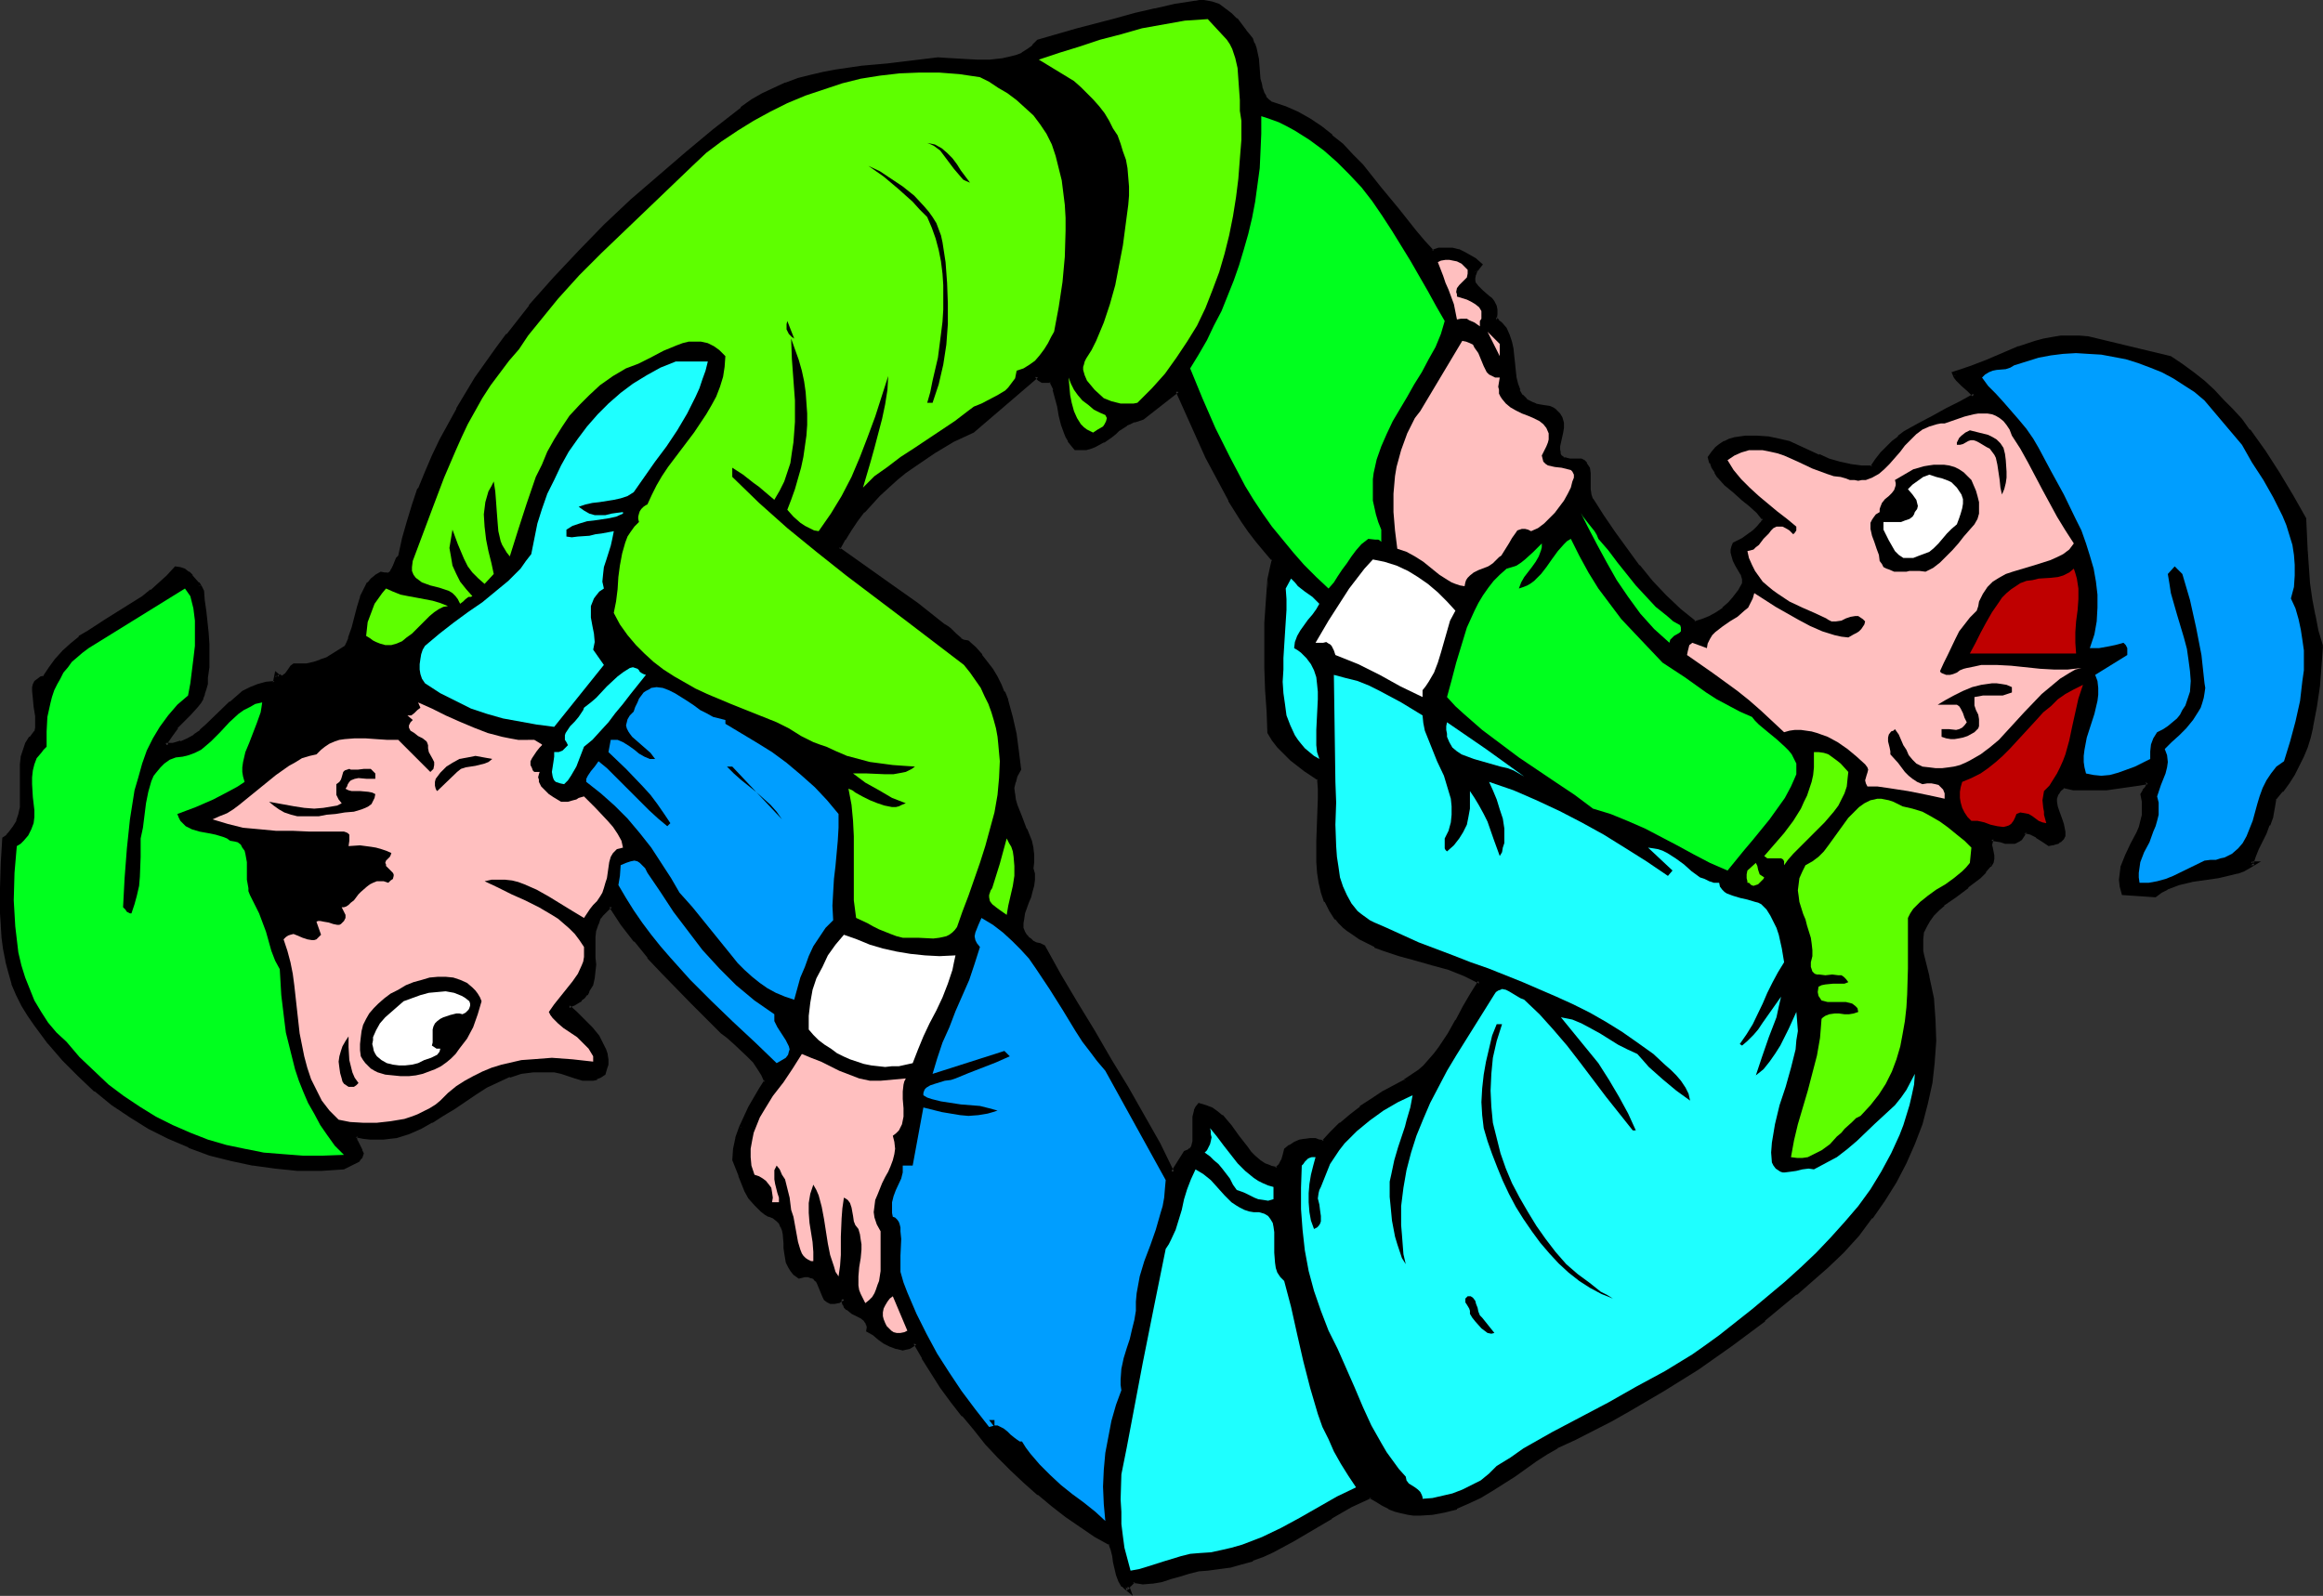 <?xml version="1.0" encoding="UTF-8" standalone="no"?>
<svg
   version="1.0"
   width="129.937mm"
   height="89.286mm"
   id="svg58"
   sodipodi:docname="Elves Rolling.wmf"
   xmlns:inkscape="http://www.inkscape.org/namespaces/inkscape"
   xmlns:sodipodi="http://sodipodi.sourceforge.net/DTD/sodipodi-0.dtd"
   xmlns="http://www.w3.org/2000/svg"
   xmlns:svg="http://www.w3.org/2000/svg">
  <rect width="100%" height="100%" fill="#333333" stroke="none"/>
  <sodipodi:namedview
     id="namedview58"
     pagecolor="#ffffff"
     bordercolor="#000000"
     borderopacity="0.25"
     inkscape:showpageshadow="2"
     inkscape:pageopacity="0.0"
     inkscape:pagecheckerboard="0"
     inkscape:deskcolor="#d1d1d1"
     inkscape:document-units="mm" />
  <defs
     id="defs1">
    <pattern
       id="WMFhbasepattern"
       patternUnits="userSpaceOnUse"
       width="6"
       height="6"
       x="0"
       y="0" />
  </defs>
  <path
     style="fill:#000000;fill-opacity:1;fill-rule:evenodd;stroke:none"
     d="m 297.182,228.527 -2.424,1.293 -2.262,1.455 -2.424,1.455 -2.262,1.616 -2.262,1.616 -2.101,1.778 -1.939,1.939 -1.778,1.939 -0.808,-0.323 -0.97,-0.162 h -0.97 l -1.131,0.162 -1.131,0.162 -0.97,0.485 -0.97,0.485 -0.97,0.808 -0.162,1.131 -0.323,0.97 -0.646,1.131 -0.323,0.323 -0.485,0.485 -1.293,-0.323 -1.293,-0.485 -1.131,-0.808 -1.131,-0.97 -0.97,-0.97 -0.808,-0.97 -1.616,-2.263 -1.616,-2.263 -0.97,-1.131 -0.808,-0.97 -1.131,-0.808 -1.131,-0.646 -1.131,-0.646 -1.293,-0.323 -0.485,0.646 -0.162,0.646 -0.162,0.485 -0.162,0.808 v 1.455 1.616 1.455 0.646 l -0.162,0.646 -0.323,0.646 -0.323,0.485 -0.646,0.323 -0.646,0.162 -2.586,4.202 -3.07,-5.98 -3.232,-5.818 -3.394,-5.98 -3.555,-5.98 -3.717,-5.98 -3.555,-5.98 -3.394,-5.98 -3.394,-5.98 -0.808,-0.323 -0.808,-0.323 -0.646,-0.323 -0.646,-0.323 -0.485,-0.485 -0.323,-0.485 -0.646,-0.808 -0.323,-0.97 v -0.97 l 0.162,-1.131 0.323,-0.97 0.808,-2.424 0.323,-1.131 0.323,-1.131 0.323,-1.293 0.162,-1.131 v -1.131 l -0.323,-1.293 0.162,-1.455 v -1.455 l -0.162,-1.293 -0.323,-1.455 -0.97,-2.586 -1.131,-2.424 -0.97,-2.586 -0.323,-1.131 -0.162,-1.293 v -1.293 l 0.162,-1.293 0.485,-1.293 0.646,-1.293 -0.323,-3.879 -0.646,-3.556 -0.646,-3.717 -1.131,-3.394 -0.646,-1.778 -0.646,-1.616 -0.808,-1.616 -0.97,-1.455 -1.131,-1.616 -1.131,-1.455 -1.293,-1.455 -1.454,-1.293 -0.97,-0.162 -0.646,-0.485 -1.131,-0.97 -1.131,-1.131 -0.646,-0.485 -0.808,-0.485 -5.333,-4.202 -5.494,-4.04 -11.15,-7.919 1.131,-2.101 1.293,-1.939 1.293,-1.939 1.454,-1.939 1.616,-1.778 1.778,-1.778 1.778,-1.778 1.778,-1.616 1.939,-1.455 1.939,-1.455 4.04,-2.748 4.202,-2.424 4.04,-2.101 13.574,-11.475 0.323,0.323 0.162,0.323 0.808,0.323 h 0.97 0.808 l 0.808,1.778 0.485,1.778 0.485,1.939 0.323,1.778 0.485,1.939 0.485,1.778 0.485,0.808 0.323,0.808 0.646,0.808 0.646,0.808 1.131,0.162 0.97,-0.162 1.131,-0.162 0.808,-0.323 1.778,-0.97 1.616,-1.131 0.808,-0.646 0.808,-0.646 1.616,-1.131 0.808,-0.485 0.97,-0.323 0.808,-0.323 0.97,-0.162 7.434,-5.818 2.101,4.687 2.101,4.687 2.101,4.687 2.262,4.525 2.424,4.525 2.747,4.364 1.454,2.101 1.616,2.101 1.616,1.939 1.778,2.101 -0.323,2.101 -0.485,2.101 -0.485,4.525 -0.162,4.687 -0.162,4.687 0.162,4.849 0.162,4.687 0.323,4.525 0.162,4.364 0.808,1.616 1.131,1.293 1.293,1.293 1.293,1.293 2.909,2.263 3.07,2.101 0.162,2.101 v 2.101 l -0.162,4.364 -0.162,4.525 v 4.525 l 0.162,2.101 0.323,2.101 0.485,2.101 0.646,1.939 0.97,1.939 1.293,1.616 0.646,0.808 0.808,0.808 0.97,0.808 0.97,0.646 1.454,0.97 1.616,0.97 1.778,0.808 1.616,0.646 3.394,1.131 3.555,0.97 3.394,0.97 3.394,1.131 3.394,1.131 1.616,0.808 1.616,0.97 -1.616,2.586 -1.454,2.748 -1.616,2.909 -1.778,2.909 -1.778,2.909 -1.131,1.293 -1.131,1.293 -1.131,1.293 -1.293,1.131 -1.293,0.97 z m 193.597,-91.96 -0.97,-3.232 -0.808,-3.232 -0.646,-3.394 -0.323,-3.394 -0.646,-6.788 -0.323,-6.788 -2.747,-4.849 -2.747,-4.687 -3.07,-4.687 -3.232,-4.525 -1.616,-2.101 -1.939,-2.101 -1.939,-2.101 -1.939,-1.939 -2.101,-1.939 -2.262,-1.778 -2.262,-1.616 -2.586,-1.616 -17.13,-4.202 -2.101,-0.323 h -1.778 l -1.939,0.162 -1.778,0.162 -1.778,0.485 -1.778,0.485 -3.394,1.131 -3.394,1.293 -3.394,1.455 -3.555,1.455 -3.394,1.131 0.162,0.485 0.485,0.646 1.131,1.131 1.293,1.131 1.131,1.131 -2.747,1.778 -3.07,1.455 -2.909,1.455 -2.909,1.616 -2.909,1.778 -1.293,0.97 -1.293,0.97 -1.293,1.293 -1.131,1.131 -0.97,1.455 -0.97,1.455 -2.424,-0.162 -2.424,-0.323 -2.262,-0.485 -2.262,-0.646 -2.101,-0.808 -2.101,-0.808 -4.04,-2.101 -2.101,-0.485 -2.424,-0.323 -2.262,-0.323 -2.424,0.162 -1.131,0.162 -1.293,0.162 -0.97,0.323 -0.97,0.323 -0.97,0.646 -0.808,0.646 -0.808,0.808 -0.646,0.97 0.323,1.131 0.485,0.97 0.485,0.97 0.646,0.97 1.454,1.616 1.778,1.455 1.616,1.455 0.97,0.808 0.808,0.646 1.616,1.455 1.293,1.616 -0.485,0.97 -0.646,0.808 -0.808,0.646 -0.808,0.808 -1.778,1.131 -1.778,0.808 -0.323,0.646 v 0.646 0.646 0.646 l 0.323,0.97 0.646,0.97 0.97,1.939 0.323,0.97 0.162,0.646 -0.162,0.485 -0.808,1.616 -0.97,1.293 -1.131,1.293 -1.293,1.131 -1.454,1.131 -1.454,0.808 -1.616,0.646 -1.616,0.323 -3.232,-2.586 -3.07,-2.909 -2.909,-3.071 -2.747,-3.394 -2.747,-3.394 -2.586,-3.556 -2.262,-3.556 -2.262,-3.556 -0.485,-0.97 -0.162,-1.131 v -1.131 -1.293 -1.131 l -0.162,-0.97 -0.162,-0.485 -0.323,-0.485 -0.485,-0.485 -0.485,-0.323 -0.808,0.162 h -1.616 l -0.485,-0.162 -0.646,-0.162 -0.323,-0.162 -0.646,-0.485 -0.162,-0.646 -0.162,-0.646 V 94.223 l 0.323,-0.97 0.323,-1.778 0.162,-1.131 v -0.97 l -0.323,-0.97 -0.485,-0.808 -0.323,-0.323 -0.323,-0.323 -0.485,-0.323 -0.646,-0.323 -1.131,-0.162 -0.97,-0.162 -0.97,-0.162 -0.646,-0.323 -0.808,-0.323 -0.485,-0.485 -0.97,-0.97 -0.646,-1.131 -0.485,-1.293 -0.323,-1.455 -0.162,-1.455 -0.162,-1.616 -0.162,-1.455 -0.162,-1.616 -0.323,-1.455 -0.485,-1.293 -0.646,-1.293 -0.808,-1.131 -0.646,-0.485 -0.646,-0.485 0.323,-1.131 v -0.97 l -0.323,-0.808 -0.323,-0.646 -0.485,-0.646 -0.646,-0.485 -1.293,-1.131 -1.131,-1.131 -0.323,-0.485 -0.323,-0.646 v -0.646 l 0.162,-0.97 0.485,-0.808 0.323,-0.485 0.485,-0.646 -0.97,-0.808 -1.131,-0.808 -1.293,-0.646 -1.131,-0.485 -1.454,-0.323 -1.293,-0.162 -1.293,0.162 -1.454,0.485 -1.939,-2.101 -1.778,-2.263 -3.717,-4.525 -3.878,-4.849 -3.717,-4.525 -2.101,-2.263 -2.101,-2.101 -2.262,-1.778 -2.262,-1.778 -2.262,-1.778 -2.586,-1.293 -2.586,-1.293 -2.747,-0.808 -0.97,-0.646 -0.646,-0.808 -0.323,-0.808 -0.485,-0.808 -0.162,-0.97 -0.162,-1.131 -0.323,-2.263 -0.162,-2.101 -0.485,-2.101 -0.323,-0.97 -0.323,-0.97 -0.646,-0.97 -0.808,-0.808 -1.939,-2.424 -1.131,-1.131 -1.131,-0.97 -1.293,-0.808 -1.454,-0.485 -0.808,-0.323 h -0.808 -0.97 -0.808 l -4.363,0.808 -4.202,0.808 -4.202,1.131 -4.04,0.97 -8.242,2.263 -8.08,2.424 -1.131,0.97 -1.131,0.97 -1.131,0.646 -1.293,0.646 -1.293,0.323 -1.454,0.323 -1.293,0.162 -1.454,0.162 h -2.909 l -2.909,-0.162 -2.909,-0.162 -2.424,-0.162 -5.171,0.646 -5.494,0.646 -5.494,0.485 -5.333,0.808 -2.747,0.485 -2.586,0.646 -2.747,0.646 -2.586,0.97 -2.424,0.97 -2.424,1.131 -2.262,1.455 -2.262,1.616 -5.818,4.525 -5.656,4.849 -5.818,5.01 -5.818,5.01 -5.656,5.333 -5.333,5.495 -5.333,5.657 -5.171,5.818 -4.686,5.98 -2.424,3.071 -4.202,6.303 -2.101,3.232 -1.939,3.232 -1.778,3.232 -1.778,3.394 -1.616,3.232 -1.454,3.556 -1.454,3.394 -1.131,3.394 -1.131,3.556 -0.97,3.556 -0.808,3.717 -0.646,0.485 -0.323,0.808 -0.162,0.808 -0.323,0.646 -0.485,0.646 -0.485,0.323 -0.323,0.162 h -0.323 -0.485 l -0.646,-0.162 -0.97,0.646 -0.808,0.646 -0.646,0.808 -0.646,0.97 -0.485,0.808 -0.323,0.97 -0.646,2.101 -1.131,4.525 -0.808,2.263 -0.485,0.97 -0.485,0.97 -2.424,1.616 -1.454,0.646 -1.293,0.646 -1.454,0.485 -1.454,0.323 h -1.454 l -1.293,-0.162 -0.485,0.485 -0.323,0.485 -0.808,1.131 -0.485,0.323 -0.323,0.323 h -0.323 l -0.323,-0.162 -0.323,-0.162 -0.323,-0.323 -0.485,1.778 -1.778,0.162 -1.616,0.323 -1.616,0.646 -1.454,0.97 -1.293,0.97 -1.454,1.131 -2.424,2.424 -2.586,2.424 -1.293,1.131 -1.293,0.97 -1.454,0.808 -1.454,0.646 -1.616,0.323 -1.778,0.162 0.485,-1.131 0.646,-0.97 1.131,-1.778 1.454,-1.455 1.454,-1.455 1.454,-1.616 0.485,-0.808 0.485,-0.808 0.485,-0.808 0.323,-1.131 0.162,-0.97 v -1.293 l 0.323,-2.263 0.162,-2.424 -0.162,-2.424 -0.162,-2.424 -0.485,-4.525 -0.323,-2.101 -0.162,-2.101 -0.485,-0.808 -0.485,-0.808 -1.293,-1.616 -0.646,-0.646 -0.808,-0.485 -0.808,-0.323 -0.97,-0.162 -1.616,1.778 -1.616,1.455 -1.939,1.616 -1.778,1.293 -3.717,2.424 -3.878,2.424 -3.878,2.424 -1.778,1.293 -1.778,1.455 -1.616,1.455 -1.454,1.616 -1.454,1.778 -1.293,2.101 -0.646,0.162 -0.646,0.323 -0.485,0.485 -0.162,0.485 -0.162,0.646 v 0.646 1.616 l 0.323,1.778 0.323,1.778 v 1.778 0.97 l -0.323,0.808 -0.97,1.293 -0.808,1.293 -0.646,1.293 -0.323,1.455 -0.162,1.455 v 1.455 3.232 3.071 l -0.162,1.455 -0.162,1.455 -0.485,1.293 -0.646,1.293 -0.97,1.293 -0.646,0.646 -0.646,0.485 -0.323,5.172 -0.162,5.333 v 5.333 2.424 l 0.323,2.586 0.323,2.586 0.485,2.424 0.485,2.424 0.808,2.424 0.97,2.263 0.97,2.101 1.293,2.101 1.454,2.101 2.909,3.879 3.07,3.556 3.232,3.232 3.394,3.232 3.717,2.909 3.717,2.586 4.04,2.424 4.04,2.101 4.202,1.778 4.525,1.616 4.363,1.131 4.686,1.131 4.686,0.646 4.686,0.323 h 5.01 l 4.848,-0.323 3.07,-1.455 0.323,-0.323 0.162,-0.323 0.162,-0.808 -0.162,-0.646 -0.323,-0.646 -0.485,-0.646 -0.323,-0.646 v -0.646 -0.162 l 0.162,-0.323 1.454,0.323 h 1.454 l 1.454,0.162 1.454,-0.162 h 1.293 l 1.293,-0.323 2.586,-0.808 2.586,-1.131 2.262,-1.131 2.424,-1.455 2.262,-1.616 4.686,-2.909 2.262,-1.455 2.424,-1.293 2.424,-0.97 2.586,-0.646 1.293,-0.323 1.293,-0.162 h 1.454 l 1.293,0.162 0.808,-0.162 0.808,0.162 1.616,0.162 1.454,0.485 1.454,0.485 1.454,0.485 1.454,0.162 0.646,-0.162 0.808,-0.162 0.808,-0.323 0.808,-0.485 0.323,-0.97 0.162,-1.131 v -0.97 l -0.162,-0.97 -0.323,-0.97 -0.323,-0.97 -0.485,-0.808 -0.646,-0.97 -1.293,-1.778 -1.616,-1.616 -1.616,-1.616 -1.616,-1.455 0.97,-0.485 0.808,-0.485 0.808,-0.646 0.646,-0.485 0.485,-0.646 0.485,-0.646 0.646,-1.293 0.323,-1.293 0.323,-1.455 v -1.455 -1.455 l -0.162,-2.909 v -1.455 l 0.162,-1.455 0.485,-1.455 0.646,-1.293 0.485,-0.646 0.485,-0.485 0.646,-0.646 0.808,-0.646 2.586,3.717 2.747,3.717 2.747,3.394 3.07,3.232 6.141,6.303 6.302,6.303 1.293,0.97 1.454,1.293 2.747,2.586 1.293,1.293 1.131,1.455 0.808,1.455 0.485,1.293 -0.97,1.939 -1.131,1.778 -1.293,2.101 -0.97,1.939 -0.808,2.101 -0.808,2.263 -0.485,2.263 -0.162,2.424 1.131,3.232 0.646,1.616 0.808,1.455 0.808,1.616 1.131,1.293 1.293,1.293 0.808,0.485 0.808,0.485 0.97,0.485 0.646,0.485 0.646,0.646 0.485,0.808 0.162,0.808 0.323,0.97 0.162,1.939 v 0.97 l 0.162,0.97 0.162,0.97 0.162,0.97 0.323,0.97 0.485,0.808 0.646,0.646 0.97,0.646 1.131,-0.162 h 0.808 l 0.808,0.162 0.485,0.323 0.485,0.485 0.323,0.646 1.131,2.748 0.323,0.485 0.485,0.323 0.646,0.323 h 0.646 l 0.97,-0.162 0.485,-0.162 0.646,-0.323 v 0.646 l 0.162,0.646 0.323,0.485 0.323,0.323 0.97,0.646 0.97,0.646 0.97,0.485 0.808,0.646 0.323,0.485 0.323,0.485 v 0.485 0.808 l 1.131,0.646 1.293,0.808 1.131,0.808 1.131,0.808 1.293,0.485 h 0.646 l 0.646,0.162 0.646,-0.162 0.646,-0.162 0.646,-0.323 0.646,-0.485 1.778,3.071 1.939,3.071 2.101,3.071 2.101,3.071 2.424,2.909 2.424,2.909 2.424,3.071 2.586,2.748 2.747,2.748 2.747,2.586 2.909,2.586 2.909,2.424 3.07,2.101 3.07,2.263 3.07,1.939 3.07,1.939 0.485,1.293 0.323,1.131 0.162,1.455 0.323,1.293 0.162,1.293 0.485,1.131 0.808,1.131 0.485,0.485 0.485,0.485 -0.162,-0.323 v -0.162 l 0.323,-0.485 0.485,-0.485 0.485,-0.485 0.97,0.162 0.97,0.162 1.939,-0.162 1.939,-0.323 1.939,-0.646 1.939,-0.485 1.939,-0.646 1.939,-0.485 2.101,-0.162 2.424,-0.323 2.262,-0.323 2.424,-0.485 2.262,-0.808 2.101,-0.97 2.101,-0.97 4.202,-2.263 8.242,-4.849 4.04,-2.263 2.101,-1.131 2.262,-0.808 1.293,0.808 1.454,0.808 1.131,0.646 1.454,0.485 1.293,0.485 1.293,0.162 1.293,0.162 h 1.293 2.586 l 2.424,-0.485 2.586,-0.808 2.586,-1.131 2.424,-1.131 2.424,-1.455 4.686,-3.232 4.686,-3.071 2.262,-1.455 2.101,-1.293 3.878,-1.778 7.434,-3.879 3.878,-2.101 7.434,-4.364 7.272,-4.687 7.11,-5.01 6.787,-5.172 6.787,-5.495 6.464,-5.657 3.394,-3.232 3.232,-3.556 2.747,-3.556 2.747,-3.717 2.262,-3.879 2.101,-4.04 1.778,-4.04 1.616,-4.202 1.131,-4.202 0.97,-4.364 0.485,-4.525 0.323,-4.364 v -4.525 l -0.485,-4.525 -0.808,-4.525 -1.131,-4.525 -0.323,-0.97 v -0.97 -1.455 l 0.323,-1.616 0.485,-1.293 0.646,-1.293 0.97,-1.131 1.131,-1.131 1.131,-0.97 2.586,-1.939 2.586,-1.939 2.424,-1.939 1.131,-1.131 0.97,-1.293 0.485,-0.646 0.162,-0.808 v -0.646 l -0.323,-1.455 v -0.808 -0.646 l 0.162,-0.646 0.97,0.323 0.97,0.162 1.131,0.162 0.97,0.162 0.808,-0.162 0.808,-0.323 0.485,-0.323 0.323,-0.323 0.323,-0.646 0.162,-0.485 h 0.808 l 0.646,0.162 1.293,0.646 1.293,0.97 1.293,0.808 0.646,-0.162 0.646,-0.162 0.323,-0.162 0.485,-0.162 0.485,-0.485 0.323,-0.646 v -0.808 l -0.162,-0.808 -0.162,-0.808 -0.323,-0.808 -0.646,-1.939 -0.323,-0.97 v -0.97 -0.808 l 0.323,-0.97 0.485,-0.808 0.808,-0.646 2.101,0.323 2.424,0.162 h 2.262 l 2.262,-0.162 4.686,-0.646 2.101,-0.323 2.101,-0.323 v 0.323 0.323 l -0.323,0.646 -0.323,0.646 -0.485,0.646 0.323,1.616 v 1.455 l -0.162,1.293 -0.162,1.455 -0.485,1.293 -0.485,1.293 -1.131,2.424 -1.131,2.263 -0.97,2.424 -0.162,1.293 -0.162,1.293 0.162,1.455 0.323,1.293 6.626,0.485 1.293,-0.808 1.131,-0.646 1.293,-0.646 1.293,-0.485 2.747,-0.646 5.656,-0.808 2.586,-0.646 1.454,-0.323 1.293,-0.485 1.131,-0.485 1.131,-0.808 h -0.646 l 0.485,-1.455 0.646,-1.616 0.808,-1.616 0.97,-1.616 0.646,-1.778 0.646,-1.778 0.485,-1.778 0.162,-1.939 1.454,-1.778 1.454,-1.616 1.131,-1.778 0.97,-1.939 0.97,-1.939 0.646,-1.939 0.646,-2.101 0.646,-2.101 0.646,-4.202 0.646,-4.364 0.323,-4.364 z"
     id="path1" />
  <path
     style="fill:#000000;fill-opacity:1;fill-rule:evenodd;stroke:none"
     d="m 296.859,228.204 h 0.162 l -2.424,1.293 -2.424,1.293 v 0 l -2.424,1.616 -2.262,1.455 v 0.162 l -2.101,1.616 -2.101,1.778 h -0.162 l -1.939,1.939 -1.778,1.939 0.485,-0.162 -0.808,-0.162 h -0.162 l -0.808,-0.323 h -0.162 -0.97 l -1.131,0.162 h -0.162 l -0.97,0.162 -1.131,0.485 v 0 l -0.97,0.646 h -0.162 l -0.97,0.808 -0.323,1.293 -0.323,1.131 v -0.162 l -0.485,0.97 v 0 l -0.323,0.323 -0.485,0.485 0.485,-0.162 -1.454,-0.323 h 0.162 l -1.293,-0.485 v 0 l -0.97,-0.646 v 0 l -1.131,-0.97 v 0 l -0.97,-0.97 0.162,0.162 -0.808,-1.131 -1.778,-2.263 -1.616,-2.263 v 0 l -0.97,-1.131 v 0 l -0.808,-0.97 h -0.162 l -0.97,-0.808 v 0 l -1.131,-0.808 v 0 l -1.293,-0.485 -1.616,-0.485 -0.646,0.808 -0.323,0.646 v 0.162 l -0.162,0.646 v 0 l -0.162,0.646 v 1.616 1.616 1.455 0 0.646 -0.162 l -0.162,0.646 v 0 l -0.162,0.646 v -0.162 l -0.323,0.485 v -0.162 l -0.485,0.485 0.162,-0.162 -0.808,0.323 -2.747,4.364 h 0.646 l -2.909,-5.98 -3.394,-5.98 v 0 l -3.394,-5.98 -3.555,-5.818 -3.555,-6.141 -3.555,-5.818 v 0 l -3.555,-5.98 -3.394,-6.141 -0.97,-0.485 v 0 l -0.808,-0.162 -0.646,-0.323 v 0 l -0.485,-0.485 -0.485,-0.323 v 0 l -0.323,-0.485 v 0.162 l -0.485,-0.808 v 0 l -0.323,-0.808 v 0 -0.97 0 l 0.162,-0.97 v 0 l 0.162,-1.131 0.808,-2.263 0.485,-1.131 0.323,-1.293 0.323,-1.131 v 0 l 0.162,-1.293 v 0 -1.131 -0.162 l -0.323,-1.131 v 0.162 l 0.162,-1.455 v -0.162 -1.455 0 l -0.162,-1.293 v -0.162 l -0.323,-1.455 -0.97,-2.424 -0.162,-0.162 -0.97,-2.586 v 0 l -0.97,-2.424 v 0 l -0.323,-1.131 v 0 l -0.162,-1.293 v 0.162 l -0.162,-1.293 v 0 l 0.323,-1.293 v 0.162 l 0.323,-1.293 v 0 l 0.808,-1.455 -0.485,-3.879 -0.485,-3.717 -0.808,-3.556 v 0 l -0.97,-3.556 v -0.162 l -0.646,-1.616 h -0.162 l -0.646,-1.616 -0.808,-1.616 v 0 l -0.97,-1.616 -1.131,-1.455 -1.131,-1.455 v -0.162 l -1.293,-1.455 -1.616,-1.455 -0.97,-0.162 v 0 l -0.646,-0.323 h 0.162 l -1.131,-0.97 -1.131,-1.131 v 0 l -0.646,-0.485 -0.808,-0.485 v 0 l -5.494,-4.364 -5.494,-3.879 -11.15,-7.919 0.162,0.485 1.131,-2.101 v 0.162 l 1.293,-2.101 1.293,-1.939 v 0 l 1.454,-1.939 v 0.162 l 1.616,-1.778 1.616,-1.778 1.939,-1.778 1.778,-1.616 v 0 l 1.778,-1.455 v 0 l 2.101,-1.455 4.04,-2.748 4.04,-2.424 v 0 l 4.202,-1.939 13.574,-11.636 -0.646,-0.162 0.323,0.485 0.323,0.323 0.808,0.485 h 0.97 0.97 l -0.323,-0.162 0.808,1.616 h -0.162 l 0.485,1.778 0.485,1.778 v 0 l 0.323,1.939 v 0 l 0.485,1.939 0.646,1.778 v 0 l 0.323,0.808 0.485,0.808 v 0.162 l 0.646,0.808 v 0 l 0.808,0.97 h 1.293 1.131 l 1.131,-0.323 0.808,-0.323 v 0 l 1.778,-0.97 h 0.162 l 1.616,-1.131 v 0 l 0.808,-0.646 v 0 l 0.646,-0.646 1.778,-1.131 h -0.162 l 0.808,-0.323 0.97,-0.485 -0.162,0.162 0.97,-0.323 v 0 l 0.97,-0.323 7.434,-5.818 -0.646,-0.162 2.101,4.687 2.101,4.687 2.101,4.687 2.424,4.525 2.424,4.525 v 0.162 l 2.747,4.364 1.454,2.101 1.616,2.101 v 0 l 1.616,1.939 v 0 l 1.778,2.101 v -0.485 l -0.485,2.101 -0.485,2.263 0.485,4.687 0.485,-4.525 0.323,-2.263 0.485,-2.263 -1.939,-2.263 v 0.162 l -1.616,-1.939 v 0 l -1.616,-2.101 -1.454,-2.263 -2.747,-4.202 v 0 l -2.424,-4.525 -2.262,-4.687 -2.101,-4.525 -2.101,-4.849 -2.262,-5.172 -7.757,6.303 0.162,-0.162 -1.131,0.162 -0.808,0.323 h -0.162 l -0.808,0.485 -0.808,0.485 h -0.162 l -1.616,1.131 -0.808,0.485 v 0.162 l -0.646,0.646 v -0.162 l -1.778,1.131 h 0.162 l -1.778,0.97 v 0 l -0.808,0.323 -0.97,0.162 v 0 l -0.97,0.162 -1.131,-0.162 0.323,0.162 -0.646,-0.808 v 0.162 l -0.485,-0.808 v 0 l -0.485,-0.808 -0.323,-0.808 v 0 l -0.646,-1.778 -0.323,-1.778 v 0 l -0.323,-1.939 v 0 l -0.485,-1.939 -0.485,-1.778 h -0.162 l -0.97,-1.939 h -0.97 v 0 l -0.808,-0.162 v 0.162 l -0.646,-0.323 v 0 l -0.323,-0.323 h 0.162 l -0.646,-0.646 -13.736,11.798 v 0 l -4.04,2.101 h -0.162 l -4.04,2.424 -4.04,2.586 -2.101,1.455 v 0.162 l -1.939,1.455 v 0 l -1.778,1.616 -1.778,1.778 -1.778,1.778 -1.616,1.778 v 0 l -1.454,1.939 h -0.162 l -1.293,1.939 -1.293,2.101 v 0 l -1.293,2.424 11.474,8.242 5.494,3.879 5.494,4.364 v 0 l 0.808,0.323 v 0 l 0.646,0.485 h -0.162 l 1.131,1.131 1.131,1.131 0.808,0.323 0.97,0.323 -0.162,-0.162 1.454,1.293 1.293,1.455 h -0.162 l 1.293,1.455 0.97,1.455 0.97,1.616 v -0.162 l 0.808,1.616 0.808,1.778 h -0.162 l 0.646,1.616 v -0.162 l 1.131,3.556 v 0 l 0.808,3.556 0.485,3.717 0.323,3.717 0.162,-0.162 -0.808,1.293 v 0 l -0.485,1.293 -0.162,1.455 v 1.293 0 l 0.162,1.293 v 0.162 l 0.323,1.131 v 0 l 0.97,2.586 h 0.162 l 1.131,2.586 -0.162,-0.162 0.97,2.586 0.323,1.455 v -0.162 l 0.162,1.455 v -0.162 l 0.162,1.455 v 0 l -0.323,1.455 0.323,1.293 v 0 1.131 -0.162 1.293 -0.162 l -0.323,1.293 -0.485,1.131 -0.323,1.293 -0.808,2.263 -0.323,0.97 v 0.162 l -0.162,1.131 v 0 1.131 l 0.485,0.97 0.485,0.97 h 0.162 l 0.323,0.485 0.646,0.485 0.485,0.323 h 0.162 l 0.646,0.323 0.808,0.323 v 0.162 l 0.97,0.323 -0.323,-0.323 3.394,5.98 3.394,5.98 v 0.162 l 3.555,5.98 3.555,5.98 3.555,5.818 3.555,5.98 v 0 l 3.232,5.98 3.232,6.626 3.07,-4.849 -0.162,0.162 0.808,-0.323 0.646,-0.485 0.323,-0.485 0.323,-0.646 v 0 l 0.323,-0.646 v -0.646 -0.162 -1.455 -1.616 -1.455 0 -0.646 0 l 0.162,-0.646 v 0.162 l 0.323,-0.646 -0.162,0.162 0.485,-0.646 -0.485,0.162 1.454,0.323 h -0.162 l 1.131,0.485 v 0 l 1.131,0.646 v 0 l 0.97,0.808 v 0 l 0.808,0.97 v 0 l 0.97,0.97 h -0.162 l 1.616,2.263 1.778,2.263 0.808,1.131 v 0 l 0.97,0.97 h 0.162 l 0.97,0.97 v 0 l 1.293,0.808 1.131,0.485 0.162,0.162 1.616,0.323 0.646,-0.646 0.485,-0.485 0.485,-0.97 0.323,-1.293 0.323,-1.131 -0.162,0.323 0.808,-0.646 v 0 l 0.97,-0.646 v 0 l 0.97,-0.323 1.131,-0.323 h -0.162 1.131 v 0 h 0.97 v 0 l 0.97,0.162 h -0.162 l 1.131,0.323 1.939,-2.101 1.939,-1.939 v 0 l 2.101,-1.778 2.101,-1.616 v 0 l 2.262,-1.616 2.424,-1.455 v 0 l 2.262,-1.293 2.424,-1.293 v 0 z"
     id="path2" />
  <path
     style="fill:#000000;fill-opacity:1;fill-rule:evenodd;stroke:none"
     d="m 267.933,122.506 -0.323,4.525 v 0 l -0.323,4.687 v 4.687 4.849 l 0.162,4.687 0.323,4.525 0.162,4.525 0.97,1.616 1.131,1.455 v 0 l 1.293,1.293 1.293,1.293 0.162,0.162 2.909,2.263 2.909,1.939 -0.162,-0.323 0.162,2.101 v 0 2.101 l -0.162,4.364 -0.162,4.525 v 4.525 l 0.162,2.263 0.323,2.101 v 0 l 0.485,2.101 0.646,1.939 h 0.162 l 0.97,1.939 v 0 l 1.131,1.778 h 0.162 l 0.646,0.808 0.808,0.808 0.162,0.162 0.808,0.646 0.97,0.646 1.616,1.131 v 0 l 1.616,0.808 1.616,0.808 v 0.162 l 1.778,0.646 v 0 l 3.394,1.131 3.555,0.97 3.394,0.97 3.555,0.97 3.232,1.293 v 0 l 1.616,0.808 1.616,0.808 -0.162,-0.646 -1.616,2.586 v 0 l -1.616,2.748 -1.616,3.071 v -0.162 l -1.616,2.909 -1.939,2.909 -0.97,1.293 v 0 l -1.131,1.293 -1.131,1.293 -1.293,1.131 0.162,-0.162 -1.454,0.97 -1.454,0.97 0.485,0.808 1.454,-0.97 1.454,-0.97 v -0.162 l 1.293,-0.97 1.131,-1.293 1.131,-1.293 h 0.162 l 0.97,-1.455 1.778,-2.909 1.778,-2.909 v 0 l 1.616,-2.909 1.616,-2.748 v 0 l 1.778,-2.909 -2.101,-1.131 -1.616,-0.808 v 0 l -3.394,-1.293 -3.394,-1.131 -3.555,-0.97 -3.394,-0.808 -3.394,-1.293 v 0 l -1.616,-0.646 v 0 l -1.616,-0.808 -1.616,-0.808 v 0 l -1.454,-1.131 -1.131,-0.646 -0.808,-0.646 v 0 l -0.808,-0.808 -0.646,-0.808 v 0.162 l -1.293,-1.778 v 0 l -0.808,-1.778 v 0 l -0.646,-1.939 -0.646,-2.101 v 0.162 l -0.162,-2.101 -0.162,-2.263 v 0.162 -4.525 l 0.162,-4.525 0.162,-4.364 v -2.101 -0.162 l -0.323,-2.263 -3.07,-2.101 -2.909,-2.263 v 0 l -1.293,-1.293 -1.293,-1.293 v 0.162 l -0.97,-1.455 -0.97,-1.455 0.162,0.162 -0.323,-4.364 -0.162,-4.525 -0.162,-4.687 -0.162,-4.849 0.162,-4.687 0.162,-4.687 v 0.162 z"
     id="path3" />
  <path
     style="fill:#000000;fill-opacity:1;fill-rule:evenodd;stroke:none"
     d="m 491.102,136.567 -0.97,-3.232 -0.646,-3.394 v 0.162 l -0.646,-3.394 -0.485,-3.394 -0.485,-6.95 v 0.162 l -0.323,-6.95 -2.747,-4.849 v 0 l -2.909,-4.849 -2.909,-4.525 -3.232,-4.525 h -0.162 l -1.616,-2.263 v 0 l -1.939,-2.101 -1.939,-1.939 -1.939,-2.101 -2.101,-1.939 v 0 l -2.262,-1.778 v 0 l -2.424,-1.778 -2.424,-1.616 -17.453,-4.202 v 0 l -1.939,-0.162 h -1.939 -1.939 v 0 l -1.939,0.323 -1.778,0.323 v 0 l -1.778,0.485 -3.394,1.131 h -0.162 l -3.394,1.455 v 0 l -3.394,1.455 v 0 l -3.394,1.293 v 0 l -3.878,1.293 0.485,1.131 v 0 l 0.485,0.646 v 0 l 1.131,1.131 1.293,1.131 1.131,1.131 0.162,-0.646 -2.909,1.616 v 0 l -2.909,1.455 -2.909,1.616 -3.07,1.616 v 0 l -2.909,1.616 -1.293,0.97 v 0.162 l -1.293,0.97 -1.293,1.293 -1.131,1.131 v 0 l -1.131,1.455 -0.97,1.455 0.485,-0.162 h -2.424 v 0 l -2.424,-0.323 h 0.162 l -2.262,-0.485 -2.262,-0.646 -2.101,-0.97 v 0.162 l -2.101,-0.97 -4.202,-1.939 -2.101,-0.485 v 0 l -2.262,-0.485 -2.424,-0.162 v 0 h -2.424 -0.162 l -1.131,0.162 -1.131,0.162 v 0 l -1.131,0.323 v 0 l -0.97,0.485 h -0.162 l -0.97,0.646 v 0 l -0.808,0.646 -0.808,0.97 v 0 l -0.808,1.131 0.323,1.293 h 0.162 l 0.323,0.97 0.646,0.97 v 0.162 l 0.485,0.808 0.162,0.162 1.454,1.616 1.778,1.455 1.616,1.455 0.162,0.162 0.808,0.646 v 0 l 0.808,0.646 1.616,1.455 v 0 l 1.293,1.616 v -0.485 l -0.485,0.97 v -0.162 l -0.646,0.808 -0.808,0.808 -0.808,0.646 0.162,-0.162 -1.778,1.293 v 0 l -1.939,0.97 -0.323,0.808 -0.162,0.646 v 0.646 l 0.162,0.646 0.323,1.131 0.485,0.97 1.131,1.939 v -0.162 l 0.323,1.131 v -0.162 0.646 -0.162 0.646 -0.162 l -0.808,1.455 v 0 l -1.131,1.455 0.162,-0.162 -1.131,1.293 -1.293,1.131 h 0.162 l -1.454,0.97 v 0 l -1.454,0.808 -1.616,0.646 v 0 l -1.616,0.485 h 0.485 l -3.232,-2.586 -3.07,-2.909 -2.909,-3.071 -2.747,-3.394 v 0.162 l -2.586,-3.556 -2.586,-3.556 -2.424,-3.556 -2.262,-3.556 v 0.162 l -0.323,-0.97 v 0 l -0.162,-1.131 v 0.162 -1.131 -1.293 -1.131 l -0.162,-1.131 -0.323,-0.485 -0.323,-0.485 v -0.162 l -0.485,-0.485 -0.646,-0.323 h -1.131 0.162 -1.616 0.162 l -0.646,-0.162 -0.485,-0.162 0.162,0.162 -0.485,-0.162 h 0.162 l -0.646,-0.485 0.162,0.162 -0.323,-0.646 0.162,0.162 -0.162,-0.808 v 0.162 -0.808 l 0.646,-2.909 0.162,-0.97 v -1.131 l -0.323,-1.131 -0.485,-0.808 -0.485,-0.485 v 0 l -0.323,-0.323 -0.162,-0.162 -0.485,-0.323 v 0 l -0.808,-0.323 -1.131,-0.162 v 0 l -0.97,-0.162 -0.808,-0.162 h 0.162 l -0.808,-0.323 -0.646,-0.323 v 0 l -0.646,-0.323 h 0.162 l -0.97,-0.97 v 0.162 l -0.646,-1.131 h 0.162 l -0.485,-1.293 -0.323,-1.293 v 0 l -0.162,-1.455 -0.162,-1.616 -0.162,-1.455 -0.162,-1.616 -0.323,-1.455 v 0 l -0.485,-1.455 v 0 l -0.646,-1.455 -0.97,-1.131 -0.646,-0.485 v -0.162 l -0.646,-0.485 0.162,0.646 0.162,-1.293 v -0.97 l -0.162,-0.808 -0.485,-0.97 -0.485,-0.646 v 0 l -0.646,-0.485 -1.293,-1.131 -1.131,-1.131 0.162,0.162 -0.485,-0.646 v 0.162 l -0.162,-0.646 v 0.162 -0.808 0.162 l 0.162,-0.808 v 0.162 l 0.323,-0.97 -1.293,0.646 -0.162,0.97 0.162,0.808 0.323,0.646 0.323,0.646 1.131,1.131 1.293,0.97 0.646,0.646 v 0 l 0.485,0.646 v -0.162 l 0.323,0.808 v -0.162 l 0.162,0.808 v -0.162 0.97 -0.162 l -0.323,1.455 0.808,0.646 V 68.203 l 0.646,0.646 v -0.162 l 0.808,1.131 v 0 l 0.646,1.293 v -0.162 l 0.323,1.455 v 0 l 0.323,1.455 0.323,1.455 v 1.616 l 0.162,1.616 0.162,1.455 v 0 l 0.323,1.455 0.485,1.293 v 0 l 0.646,1.293 1.131,0.97 v 0 l 0.646,0.485 0.646,0.323 0.97,0.485 0.97,0.162 0.808,0.162 h 0.162 1.131 -0.323 l 0.646,0.323 v 0 l 0.485,0.323 v 0 l 0.485,0.323 v -0.162 l 0.162,0.485 v -0.162 l 0.485,0.97 -0.162,-0.162 0.323,0.97 v -0.162 0.97 0 l -0.162,0.97 -0.485,2.909 -0.162,0.97 0.162,0.808 0.323,0.808 0.646,0.485 0.646,0.323 0.485,0.162 0.646,0.162 h 1.616 v 0 l 0.97,-0.162 h -0.323 l 0.485,0.323 -0.162,-0.162 0.485,0.485 h -0.162 l 0.323,0.323 v 0 l 0.162,0.485 v -0.162 l 0.323,1.131 v -0.162 1.131 l -0.162,1.293 v 1.131 0 l 0.162,1.293 0.485,0.97 2.262,3.556 2.424,3.717 2.586,3.394 2.586,3.556 h 0.162 l 2.747,3.394 2.909,3.071 3.07,2.909 3.394,2.748 1.939,-0.485 v 0 l 1.616,-0.646 1.616,-0.808 v 0 l 1.454,-0.97 v -0.162 l 1.293,-1.131 1.131,-1.293 v 0 l 1.131,-1.455 v 0 l 0.808,-1.616 v -0.646 -0.646 l -0.323,-1.293 -1.131,-1.778 -0.485,-0.97 v 0 l -0.323,-0.97 v 0 -0.485 0 -0.646 0.162 -0.646 0.162 l 0.162,-0.646 -0.162,0.162 1.939,-0.97 v 0 l 1.778,-1.131 v 0 l 0.808,-0.808 0.808,-0.646 0.646,-0.808 0.646,-1.293 -1.454,-1.778 v -0.162 l -1.616,-1.455 -0.808,-0.646 -0.162,-0.162 -0.808,-0.646 v 0 l -1.616,-1.455 -1.778,-1.455 -1.454,-1.616 v 0 l -0.646,-0.97 v 0.162 l -0.485,-0.97 -0.485,-0.97 h 0.162 l -0.323,-0.97 -0.162,0.323 0.646,-0.97 v 0 l 0.808,-0.808 0.808,-0.646 h -0.162 l 0.97,-0.485 v 0 l 0.97,-0.485 v 0 l 0.97,-0.323 v 0 l 1.131,-0.162 1.131,-0.162 v 0 h 2.424 -0.162 l 2.424,0.323 2.262,0.323 v 0 l 2.101,0.485 h -0.162 l 4.202,1.939 2.101,0.97 v 0 l 2.262,0.808 2.101,0.646 2.262,0.485 h 0.162 l 2.262,0.323 h 0.162 l 2.586,0.162 1.131,-1.778 0.97,-1.293 v 0 l 1.131,-1.131 1.293,-1.293 1.293,-0.97 h -0.162 l 1.293,-0.97 2.909,-1.778 v 0 l 2.909,-1.455 3.07,-1.616 2.909,-1.455 v 0 l 3.394,-1.939 -1.616,-1.616 -1.293,-1.131 -1.131,-1.131 h 0.162 l -0.485,-0.485 v 0 l -0.323,-0.485 -0.323,0.646 3.555,-1.131 v 0 l 3.555,-1.455 v 0 l 3.394,-1.455 v 0 l 3.394,-1.293 h -0.162 l 3.555,-1.293 1.616,-0.323 v 0 l 1.778,-0.485 1.778,-0.162 v 0 l 1.939,-0.162 h 1.778 v 0 l 1.939,0.323 v 0 l 17.291,4.202 -0.162,-0.162 2.424,1.616 2.424,1.778 v -0.162 l 2.101,1.778 v 0 l 2.101,1.939 1.939,1.939 1.939,2.101 1.939,2.101 v -0.162 l 1.616,2.263 v 0 l 3.232,4.525 3.07,4.525 2.747,4.849 v 0 l 2.747,4.687 -0.162,-0.162 0.323,6.788 v 0 l 0.646,6.95 0.485,3.394 0.485,3.394 v 0 l 0.808,3.232 0.97,3.232 v -0.162 z"
     id="path4" />
  <path
     style="fill:#000000;fill-opacity:1;fill-rule:evenodd;stroke:none"
     d="m 312.372,57.213 v 0.162 l 0.485,-0.646 0.646,-0.808 -1.293,-1.131 -0.162,-0.162 -1.131,-0.646 v 0 l -1.131,-0.646 -1.293,-0.646 h -0.162 l -1.293,-0.323 h -1.454 v 0 h -1.454 l -1.454,0.485 0.485,0.162 -1.939,-2.101 v 0 l -1.778,-2.101 -3.717,-4.687 -3.878,-4.687 -3.717,-4.687 v 0 l -2.101,-2.101 -2.101,-2.263 -2.262,-1.778 v -0.162 l -2.262,-1.778 -2.424,-1.616 v 0 l -2.586,-1.455 -2.586,-1.131 v 0 l -2.909,-0.97 0.162,0.162 -0.808,-0.646 v 0 l -0.646,-0.646 h 0.162 l -0.485,-0.808 -0.323,-0.97 v 0.162 l -0.162,-0.97 v 0 l -0.323,-1.131 -0.162,-2.101 -0.162,-2.101 -0.485,-2.263 v 0 l -0.323,-0.97 -0.162,-0.162 -0.323,-0.97 -0.646,-0.808 -0.808,-0.97 0.162,0.162 -1.939,-2.586 h -0.162 l -1.131,-1.131 v 0 l -1.293,-0.97 v 0 l -1.293,-0.97 -1.454,-0.485 -0.808,-0.162 v 0 L 254.52,0 h -0.97 l -0.808,0.162 h -0.162 l -4.202,0.646 -4.202,0.97 h -0.162 l -4.202,0.97 -4.04,1.131 -8.08,2.101 -8.403,2.424 -1.131,1.131 h 0.162 l -1.131,0.808 -1.293,0.808 h 0.162 l -1.293,0.485 v 0 l -1.293,0.323 -1.454,0.323 h 0.162 l -1.454,0.162 -1.454,0.162 h 0.162 -2.909 l -2.909,-0.162 v 0 l -2.747,-0.162 h -0.162 l -2.424,-0.162 -5.333,0.646 -5.333,0.646 -5.494,0.485 -5.494,0.808 -2.586,0.485 -2.747,0.646 v 0 l -2.586,0.646 -2.586,0.97 h -0.162 l -2.424,1.131 -2.424,1.131 v 0 l -2.262,1.293 -2.262,1.616 v 0.162 l -5.818,4.525 -5.818,4.849 v 0 l -5.818,5.01 -5.818,5.01 -5.656,5.333 -5.333,5.495 -5.333,5.657 -5.171,5.818 v 0.162 l -4.686,5.98 h -0.162 l -2.262,3.071 -4.363,6.141 -1.939,3.232 -1.939,3.232 v 0.162 l -1.778,3.232 -1.778,3.232 -1.616,3.394 -1.454,3.394 -1.454,3.556 h -0.162 l -1.131,3.394 -1.131,3.717 -0.97,3.394 -0.808,3.717 0.162,-0.162 -0.646,0.646 -0.323,0.808 v 0 l -0.323,0.808 v 0 l -0.323,0.646 v 0 l -0.323,0.485 h 0.162 l -0.485,0.323 v 0 l -0.323,0.162 0.162,-0.162 h -0.323 v 0 h -0.485 0.162 l -0.808,-0.162 -1.131,0.646 -0.162,0.162 -0.808,0.646 -0.646,0.808 h -0.162 l -0.485,0.97 v 0 l -0.485,0.97 -0.485,0.97 v 0.162 l -0.646,2.101 -1.131,4.364 -0.808,2.263 0.162,-0.162 -0.485,1.131 -0.485,0.97 0.162,-0.323 -2.586,1.616 v 0 l -1.293,0.808 -1.454,0.485 h 0.162 l -1.454,0.485 -1.454,0.323 h 0.162 -1.454 0.162 -1.616 l -0.646,0.485 v 0 l -0.323,0.485 -0.808,1.131 v 0 l -0.485,0.323 h 0.162 l -0.485,0.162 h 0.323 -0.323 0.162 l -0.323,-0.162 h 0.162 l -0.323,-0.162 v 0.162 l -0.97,-0.808 -0.485,2.424 0.323,-0.323 -1.778,0.162 -1.778,0.485 v 0 l -1.616,0.646 v 0 l -1.616,0.808 -1.293,1.131 v 0 l -1.293,1.131 h -0.162 l -5.01,4.849 -1.293,1.131 h 0.162 l -1.454,0.97 h 0.162 l -1.454,0.808 -1.454,0.646 v -0.162 l -1.616,0.485 h 0.162 -1.778 l 0.485,0.646 0.323,-1.131 v 0.162 l 0.646,-0.97 1.293,-1.778 h -0.162 l 1.454,-1.455 1.454,-1.455 1.454,-1.616 v 0 l 0.646,-0.808 0.485,-0.808 v -0.162 l 0.323,-0.808 v -0.162 l 0.323,-0.97 v 0 l 0.323,-1.131 v -1.293 0 l 0.323,-2.263 v 0 -2.424 -2.424 l -0.162,-2.424 v 0 l -0.485,-4.525 -0.323,-2.263 v 0.162 l -0.162,-2.263 -0.485,-0.97 -1.293,-0.323 0.485,0.808 0.485,0.808 v -0.162 l 0.162,2.101 v 0 l 0.162,2.101 0.646,4.687 v -0.162 2.424 l 0.162,2.424 -0.162,2.424 v -0.162 l -0.323,2.424 v 0 1.293 -0.162 l -0.162,1.131 v -0.162 l -0.323,1.131 v -0.162 l -0.323,0.97 v 0 l -0.485,0.808 -0.646,0.808 0.162,-0.162 -1.454,1.616 -1.454,1.455 -1.293,1.455 -0.162,0.162 -1.293,1.778 -0.485,0.808 v 0.162 l -0.808,1.778 2.424,-0.162 1.778,-0.323 v -0.162 l 1.454,-0.646 1.454,-0.646 h 0.162 l 1.293,-1.131 v 0 l 1.293,-1.131 5.01,-4.849 v 0 l 1.293,-1.131 v 0 l 1.454,-0.97 1.454,-0.808 h -0.162 l 1.616,-0.646 v 0 l 1.616,-0.485 v 0 l 1.939,-0.162 0.646,-2.101 -0.808,0.323 0.485,0.323 v 0 l 0.323,0.162 v 0 l 0.323,0.162 h 0.485 l 0.646,-0.162 0.485,-0.485 0.162,-0.162 0.646,-0.97 0.485,-0.646 -0.162,0.162 0.485,-0.485 -0.485,0.162 1.454,0.162 v 0 h 1.616 l 1.454,-0.323 1.293,-0.646 h 0.162 l 1.293,-0.646 1.454,-0.646 v 0 l 2.586,-1.616 0.646,-1.131 0.485,-0.97 v -0.162 l 0.646,-2.101 1.131,-4.525 0.646,-2.101 v 0.162 l 0.485,-1.131 0.485,-0.808 v 0 l 0.485,-0.808 v 0 l 0.646,-0.808 0.808,-0.646 v 0 l 0.97,-0.646 H 80.315 l 0.646,0.323 h 0.485 0.162 0.485 l 0.323,-0.162 0.646,-0.485 0.485,-0.646 v -0.162 l 0.323,-0.646 h 0.162 l 0.162,-0.808 v 0 l 0.323,-0.808 -0.162,0.162 0.646,-0.646 0.808,-3.717 0.97,-3.556 1.131,-3.556 1.293,-3.394 v 0 l 1.293,-3.394 1.454,-3.556 1.616,-3.232 1.778,-3.394 1.778,-3.232 v 0.162 l 1.939,-3.394 2.101,-3.071 4.363,-6.303 2.262,-3.071 v 0 l 4.686,-5.98 v 0 l 5.171,-5.818 5.333,-5.657 5.333,-5.495 5.656,-5.333 5.818,-5.01 5.818,-5.01 h -0.162 l 5.818,-4.849 5.818,-4.525 v 0 l 2.262,-1.616 2.262,-1.455 v 0 l 2.262,-1.131 2.586,-0.97 h -0.162 l 2.586,-0.808 2.586,-0.808 v 0 l 2.747,-0.485 2.586,-0.485 5.494,-0.808 5.494,-0.646 5.333,-0.485 5.171,-0.646 v 0 h 2.424 v 0 l 2.747,0.323 h 0.162 l 2.909,0.162 h 2.909 v 0 l 1.454,-0.162 1.454,-0.162 v 0 l 1.454,-0.323 1.293,-0.485 v 0 l 1.293,-0.646 v 0 l 1.293,-0.646 1.131,-0.808 v -0.162 l 1.131,-0.97 -0.323,0.162 8.242,-2.424 8.08,-2.263 4.202,-1.131 4.202,-0.97 h -0.162 l 4.202,-0.808 4.363,-0.808 v 0 h 0.808 0.97 v 0 h 0.808 -0.162 l 0.808,0.162 1.454,0.646 -0.162,-0.162 1.293,0.808 v 0 l 1.293,0.97 h -0.162 l 1.131,1.131 V 4.364 l 1.939,2.586 v 0 l 0.808,0.808 v 0 l 0.485,0.808 v 0 l 0.485,0.97 -0.162,-0.162 0.323,0.97 v 0 l 0.485,2.101 0.162,2.263 0.323,2.101 0.162,1.131 v 0 l 0.323,0.97 v 0.162 l 0.323,0.808 0.485,0.97 0.646,0.808 0.97,0.646 2.909,0.97 v 0 l 2.586,1.131 2.424,1.455 v 0 l 2.424,1.616 2.262,1.778 v 0 l 2.101,1.778 2.101,2.101 2.101,2.263 v 0 l 3.717,4.525 3.878,4.687 3.717,4.687 1.778,2.263 v 0 l 2.101,2.263 1.616,-0.485 v 0 l 1.293,-0.162 v 0 l 1.293,0.162 h -0.162 l 1.454,0.323 -0.162,-0.162 1.293,0.485 1.131,0.646 v 0 l 1.131,0.808 v 0 l 0.97,0.808 v -0.485 l -0.485,0.485 -0.323,0.485 -0.646,1.131 z"
     id="path5" />
  <path
     style="fill:#000000;fill-opacity:1;fill-rule:evenodd;stroke:none"
     d="m 42.662,123.961 -0.485,-0.808 h -0.162 l -1.293,-1.455 v -0.162 l -0.646,-0.646 h -0.162 l -0.808,-0.646 -0.97,-0.323 -1.131,-0.162 -1.778,1.939 -1.616,1.455 v 0 l -1.778,1.616 v -0.162 l -1.778,1.455 -3.878,2.424 -3.878,2.424 -3.717,2.424 -1.939,1.131 v 0.162 l -1.778,1.455 v 0 l -1.616,1.455 -1.454,1.616 -0.162,0.162 -1.293,1.778 -1.293,1.939 0.323,-0.162 -0.808,0.162 -0.646,0.485 -0.646,0.485 -0.323,0.646 -0.162,0.646 v 0 0.808 0 l 0.162,1.616 0.162,1.778 0.323,1.939 v -0.162 1.778 0 0.97 -0.162 l -0.162,0.808 v -0.162 l -0.97,1.293 H 6.141 l -0.808,1.293 -0.485,1.455 -0.485,1.455 v 0.162 l -0.162,1.455 v 0 1.455 3.232 3.071 -0.162 1.455 l -0.323,1.455 v 0 l -0.485,1.455 0.162,-0.162 -0.808,1.293 v 0 l -0.97,1.293 0.162,-0.162 -0.646,0.646 H 1.454 L 0.485,177.133 0.162,182.466 0,187.8 v 5.333 l 0.162,2.424 v 0.162 l 0.162,2.586 0.323,2.424 0.485,2.424 v 0.162 l 0.646,2.424 0.646,2.263 v 0.162 l 0.97,2.263 v 0 l 1.131,2.263 v 0 l 1.293,2.101 1.454,2.101 2.747,3.717 0.162,0.162 3.07,3.556 3.232,3.232 3.394,3.232 h 0.162 l 3.555,2.909 v 0 l 3.878,2.586 3.878,2.424 v 0 l 4.202,2.101 4.202,1.778 0.162,0.162 4.363,1.616 4.525,1.131 4.525,0.97 h 0.162 l 4.686,0.646 4.686,0.485 h 5.01 l 4.848,-0.323 3.232,-1.616 0.323,-0.485 0.323,-0.323 0.323,-0.97 -0.323,-0.646 v -0.162 l -0.323,-0.646 v 0 l -0.323,-0.646 v 0 l -0.323,-0.646 v 0.162 l -0.162,-0.646 v 0.162 l 0.162,-0.323 -0.162,0.162 0.162,-0.323 -0.485,0.162 1.616,0.323 1.454,0.162 v 0 h 1.454 1.454 v 0 l 1.293,-0.162 1.454,-0.162 v 0 l 2.586,-0.808 v 0 l 2.586,-1.131 2.262,-1.293 h 0.162 l 2.262,-1.455 2.424,-1.455 4.525,-3.071 2.262,-1.455 v 0 l 2.424,-1.131 2.424,-1.131 v 0.162 l 2.424,-0.808 v 0 l 1.293,-0.162 1.293,-0.162 v 0 h 1.454 1.293 0.162 0.808 -0.162 0.808 l 1.454,0.323 v 0 l 1.454,0.485 1.454,0.485 1.616,0.485 h 1.454 0.808 v 0 l 0.808,-0.162 v -0.162 l 0.808,-0.323 0.97,-0.646 0.323,-1.131 v 0 l 0.323,-0.97 v -1.131 l -0.162,-0.97 v -0.162 l -0.323,-0.97 v 0 l -0.485,-0.97 -0.485,-0.97 v 0 l -0.485,-0.97 -1.454,-1.778 v 0 l -1.616,-1.616 -1.616,-1.616 -1.616,-1.455 v 0.646 l 0.808,-0.485 h 0.162 l 0.808,-0.485 0.808,-0.485 v -0.162 l 0.646,-0.485 0.485,-0.646 h 0.162 l 0.323,-0.646 v -0.162 l 0.808,-1.293 0.323,-1.455 v 0 l 0.162,-1.455 v 0 l 0.162,-1.455 -0.162,-1.455 v -2.909 -1.455 0 l 0.162,-1.455 v 0.162 l 0.485,-1.455 v 0.162 l 0.485,-1.455 v 0.162 l 0.485,-0.646 v 0 l 0.485,-0.485 0.646,-0.646 v 0 l 0.808,-0.646 h -0.646 l 2.424,3.717 2.747,3.556 h 0.162 l 2.747,3.394 v 0.162 l 3.07,3.232 6.141,6.303 6.302,6.303 v 0 l 1.293,0.97 v 0 l 1.454,1.293 2.747,2.586 1.293,1.293 v 0 l 0.97,1.455 0.808,1.293 v 0 l 0.646,1.455 v -0.485 l -1.131,1.778 -1.131,1.939 -1.131,1.939 v 0 l -0.97,2.101 -0.97,2.101 0.808,0.323 v 0 l 0.808,-2.101 1.131,-1.939 v 0 l 1.131,-1.939 1.131,-1.939 1.131,-1.939 -0.646,-1.778 v 0 l -0.808,-1.455 -1.131,-1.293 v -0.162 l -1.293,-1.293 -2.747,-2.586 -1.454,-1.293 v 0 l -1.454,-0.97 h 0.162 l -6.302,-6.303 -6.141,-6.303 -3.07,-3.232 v 0 l -2.747,-3.394 v 0 l -2.747,-3.556 -2.747,-4.202 -1.131,0.808 -0.162,0.162 -0.646,0.646 -0.485,0.485 v 0.162 l -0.485,0.646 -0.646,1.293 -0.162,0.162 -0.323,1.293 v 0.162 l -0.323,1.293 v 0.162 1.455 l 0.162,2.909 v 1.455 1.455 -0.162 l -0.162,1.455 v 0 l -0.485,1.293 h 0.162 l -0.646,1.293 v 0 l -0.485,0.646 v -0.162 l -0.485,0.646 -0.646,0.485 h 0.162 l -0.808,0.485 -0.808,0.646 v 0 l -1.454,0.646 1.939,1.939 1.616,1.616 1.616,1.616 h -0.162 l 1.454,1.778 0.646,0.808 v 0 l 0.485,0.808 0.323,0.97 v 0 l 0.162,0.97 v -0.162 l 0.162,1.131 v -0.162 0.97 0 l -0.162,0.97 v 0 l -0.323,0.97 0.162,-0.162 -0.808,0.485 h 0.162 l -0.808,0.323 v -0.162 l -0.646,0.162 v 0 l -0.646,0.162 v 0 l -1.454,-0.162 h 0.162 l -1.454,-0.485 -1.454,-0.485 -1.616,-0.485 v 0 l -1.454,-0.162 -0.808,-0.162 h -0.162 l -0.808,0.162 v 0 l -1.293,-0.162 h -1.454 v 0 l -1.454,0.162 -1.293,0.323 v 0 l -2.586,0.646 v 0 l -2.424,1.131 -2.424,1.293 h -0.162 l -2.262,1.293 -4.525,3.071 -2.424,1.455 -2.262,1.455 v 0 l -2.424,1.293 -2.424,1.131 v -0.162 l -2.424,0.808 v 0 l -1.293,0.323 -1.454,0.162 h 0.162 -1.454 -1.454 0.162 l -1.454,-0.162 -1.939,-0.485 -0.323,0.808 v 0.323 l 0.162,0.808 0.323,0.808 v 0 l 0.323,0.646 v 0 l 0.323,0.485 v 0 l 0.162,0.646 v -0.162 l -0.162,0.646 0.162,-0.162 -0.162,0.323 -0.323,0.323 v 0 l -3.07,1.455 h 0.323 l -4.848,0.162 h -5.01 0.162 l -4.686,-0.323 -4.848,-0.646 h 0.162 l -4.686,-0.97 -4.363,-1.293 -4.525,-1.616 0.162,0.162 -4.202,-1.778 -4.202,-2.263 v 0 l -3.878,-2.424 -3.878,-2.586 v 0.162 l -3.555,-2.909 v 0 l -3.394,-3.232 -3.232,-3.232 -3.07,-3.556 v 0 l -2.747,-3.879 -1.454,-1.939 -1.293,-2.101 v 0 l -1.131,-2.101 v 0 l -0.808,-2.424 v 0.162 L 2.586,205.416 2.101,202.992 v 0.162 l -0.485,-2.424 -0.485,-2.586 -0.162,-2.586 v 0 l -0.162,-2.424 v -5.333 l 0.323,-5.333 0.323,-5.172 -0.323,0.323 0.808,-0.485 v 0 l 0.646,-0.646 v 0 l 0.97,-1.293 v -0.162 l 0.646,-1.131 0.646,-1.616 v 0 l 0.162,-1.455 0.162,-1.455 v 0 -3.071 -3.232 -1.455 0 l 0.162,-1.455 v 0.162 l 0.323,-1.455 0.485,-1.455 v 0.162 l 0.808,-1.293 v 0.162 l 1.131,-1.455 0.162,-0.808 v -0.162 l 0.162,-0.808 v -0.162 l -0.162,-1.778 v 0 l -0.162,-1.778 -0.323,-1.939 -0.162,-1.455 v 0 l 0.162,-0.646 v 0 L 7.918,144.971 H 7.757 l 0.323,-0.485 -0.162,0.162 0.485,-0.485 -0.162,0.162 0.646,-0.323 v 0 l 0.808,-0.323 1.293,-2.101 1.454,-1.778 v 0 l 1.454,-1.616 1.616,-1.616 v 0 l 1.616,-1.293 v 0 l 1.939,-1.293 3.717,-2.424 3.878,-2.263 3.878,-2.424 1.778,-1.455 v 0 l 1.778,-1.616 h 0.162 l 1.616,-1.455 1.616,-1.778 -0.485,0.162 h 0.97 -0.162 l 0.97,0.323 h -0.162 l 0.808,0.646 v -0.162 l 0.646,0.646 v 0 l 1.293,1.455 v 0 z"
     id="path6" />
  <path
     style="fill:#000000;fill-opacity:1;fill-rule:evenodd;stroke:none"
     d="m 156.267,238.225 v 0 l -0.808,2.263 v 0.162 l -0.485,2.263 -0.162,2.424 1.293,3.232 v 0.162 l 0.646,1.616 0.646,1.616 0.808,1.455 v 0 l 1.293,1.455 1.293,1.293 v 0 l 0.808,0.646 0.808,0.485 h 0.162 l 0.808,0.323 v 0 l 0.808,0.646 -0.162,-0.162 0.646,0.646 v 0 l 0.323,0.808 v -0.162 l 0.323,0.808 v 0 l 0.162,0.808 0.162,1.939 v 0 0.97 0 l 0.162,1.131 0.162,0.97 v 0 l 0.162,0.97 0.485,0.97 0.485,0.808 0.646,0.808 1.131,0.808 1.293,-0.323 v 0 h 0.808 -0.162 l 0.808,0.323 -0.162,-0.162 0.646,0.323 h -0.162 l 0.485,0.485 v -0.162 l 0.323,0.646 1.131,2.748 v 0 l 0.323,0.646 0.646,0.485 0.646,0.323 h 0.97 l 0.808,-0.162 h 0.162 l 0.485,-0.323 v 0 l 0.646,-0.323 -0.646,-0.323 v 0.646 l 0.162,0.646 0.162,0.162 0.162,0.485 0.485,0.485 h 0.162 l 0.97,0.808 v 0 l 0.97,0.485 v 0 l 0.97,0.485 0.808,0.646 h -0.162 l 0.323,0.323 v 0 l 0.162,0.485 v -0.162 l 0.162,0.646 v -0.162 l -0.162,0.97 1.454,0.808 1.131,0.97 1.131,0.808 1.293,0.646 1.293,0.485 h 0.162 l 0.646,0.162 0.646,0.162 0.646,-0.162 v 0 l 0.808,-0.162 0.808,-0.485 0.646,-0.485 -0.646,-0.162 1.778,3.071 v 0.162 l 1.939,3.071 1.939,3.071 2.262,3.071 2.262,2.909 h 0.162 l 2.424,2.909 v 0 l 2.424,3.071 2.586,2.748 2.747,2.748 2.747,2.586 2.909,2.586 h 0.162 l 2.909,2.424 v 0 l 2.909,2.263 3.07,2.101 3.07,2.101 3.232,1.778 -0.323,-0.323 0.485,1.293 0.323,1.293 v 0 l 0.162,1.293 0.646,2.748 0.485,1.293 0.646,1.131 h 0.162 l 0.485,0.485 1.778,1.455 -0.646,-1.778 v 0.162 -0.162 0.162 l 0.162,-0.485 v 0.162 l 0.485,-0.485 0.485,-0.485 -0.485,0.162 1.131,0.162 v 0 l 0.97,0.162 1.939,-0.162 h 0.162 l 1.939,-0.323 v 0 l 1.939,-0.646 1.778,-0.485 2.101,-0.646 1.939,-0.485 h -0.162 l 2.101,-0.162 2.424,-0.323 2.424,-0.323 v 0 l 2.262,-0.646 2.424,-0.646 v -0.162 l 2.262,-0.808 2.101,-0.97 4.202,-2.263 v 0 l 8.242,-4.849 h -0.162 l 4.202,-2.424 2.101,-0.97 2.101,-0.97 h -0.485 l 1.454,0.808 v 0 l 1.293,0.808 1.293,0.646 0.162,0.162 1.293,0.485 1.293,0.323 v 0 l 1.454,0.323 1.131,0.162 h 0.162 1.293 l 2.586,-0.162 v 0 l 2.586,-0.485 v 0 l 2.586,-0.646 v -0.162 l 2.586,-1.131 2.424,-1.131 v 0 l 2.424,-1.455 4.848,-3.071 4.525,-3.232 2.262,-1.455 2.262,-1.293 h -0.162 l 3.878,-1.778 7.595,-3.879 3.717,-2.101 v 0 l 7.434,-4.364 7.272,-4.525 7.11,-5.01 6.949,-5.172 v -0.162 l 6.626,-5.495 h 0.162 l 6.464,-5.657 3.394,-3.232 3.232,-3.556 v 0 l 2.747,-3.717 h 0.162 l 2.586,-3.717 2.424,-3.879 v 0 l 2.101,-4.04 1.778,-4.04 v 0 l 1.616,-4.202 1.131,-4.364 v 0 l 0.97,-4.364 0.485,-4.364 v -0.162 l 0.323,-4.364 -0.162,-4.525 v 0 l -0.323,-4.525 -0.97,-4.525 v -0.162 l -1.131,-4.525 v 0 l -0.162,-0.808 v -0.97 0 -1.455 0 l 0.162,-1.616 v 0.162 l 0.646,-1.293 v 0 l 0.646,-1.131 0.808,-1.131 v 0 l 1.131,-1.131 1.131,-0.97 h -0.162 l 2.586,-1.778 2.586,-1.939 v -0.162 l 2.586,-1.939 v 0 l 1.131,-1.131 v -0.162 l 0.97,-1.131 h 0.162 l -0.323,-1.293 -0.485,0.808 v 0 l -0.97,1.131 v 0 l -1.131,1.131 h 0.162 l -2.586,1.939 v 0 l -2.586,1.939 -2.586,1.939 v 0 l -1.131,0.97 -1.131,1.131 v 0.162 l -0.97,1.131 -0.646,1.131 v 0.162 l -0.646,1.293 -0.323,1.616 v 0.162 1.455 0.162 l 0.162,0.808 0.162,0.97 v 0 l 1.131,4.687 v -0.162 l 0.808,4.525 0.485,4.687 v -0.162 4.525 l -0.162,4.364 v 0 l -0.646,4.364 -0.808,4.364 v 0 l -1.293,4.202 -1.454,4.202 v 0 l -1.778,4.04 -2.101,3.879 v 0 l -2.424,3.879 -2.586,3.717 v 0 l -2.747,3.717 v -0.162 l -3.232,3.556 -3.394,3.232 -6.464,5.657 v 0 l -6.626,5.495 v 0 l -6.949,5.172 -7.11,5.01 -7.272,4.687 -7.434,4.364 h 0.162 l -3.878,2.101 -7.434,3.717 -3.878,1.778 v 0 l -2.262,1.455 -2.262,1.455 -4.525,3.071 -4.848,3.071 -2.424,1.455 v 0 l -2.424,1.293 -2.424,0.97 v 0 l -2.424,0.808 v 0 l -2.424,0.485 v 0 l -2.586,0.162 -1.293,-0.162 v 0 h -1.293 l -1.293,-0.323 v 0 l -1.131,-0.485 -1.454,-0.485 h 0.162 l -1.293,-0.646 -1.454,-0.646 h 0.162 l -1.616,-0.97 -2.424,0.97 -2.101,0.97 -4.04,2.424 v 0 l -8.242,4.849 v 0 l -4.202,2.263 -2.101,0.97 -2.101,0.808 v 0 l -2.262,0.808 -2.262,0.485 v 0 l -2.424,0.485 -2.424,0.162 -1.939,0.162 h -0.162 l -1.939,0.485 -1.939,0.646 -1.939,0.646 -1.939,0.485 h 0.162 l -1.939,0.323 v 0 l -1.939,0.162 h -0.97 0.162 l -1.293,-0.323 -0.646,0.646 -0.485,0.485 -0.323,0.646 v 0.485 l 0.162,0.323 0.646,-0.485 -0.646,-0.485 h 0.162 l -0.485,-0.485 v 0.162 l -0.646,-1.131 v 0 l -0.485,-1.131 v 0.162 l -0.323,-1.293 -0.162,-1.455 -0.162,-1.293 v 0 l -0.323,-1.293 -0.646,-1.455 -3.232,-1.939 -3.07,-1.939 -3.07,-2.263 -2.909,-2.263 v 0.162 l -2.909,-2.424 v 0 l -2.909,-2.586 -2.747,-2.586 -2.747,-2.748 -2.586,-2.748 -2.424,-3.071 v 0.162 l -2.424,-2.909 v 0 l -2.262,-3.071 -2.262,-3.071 -2.101,-3.071 -1.939,-2.909 v 0 l -1.939,-3.556 -1.131,0.808 h 0.162 l -0.646,0.162 v 0 l -0.646,0.162 v 0 l -0.646,0.162 h 0.162 -0.485 l -0.646,-0.162 v 0 l -1.293,-0.485 0.162,0.162 -1.293,-0.808 -1.131,-0.808 -1.131,-0.97 -1.131,-0.646 0.162,0.485 v -0.808 l -0.162,-0.646 -0.162,-0.485 -0.485,-0.646 -0.808,-0.646 -0.97,-0.646 v 0 l -1.131,-0.485 h 0.162 l -0.97,-0.646 v 0 l -0.323,-0.323 v 0 l -0.162,-0.485 v 0.162 l -0.162,-0.646 v 0.162 l -0.162,-1.455 -1.131,0.646 v 0 l -0.485,0.162 h 0.162 l -0.97,0.162 v 0 h -0.646 l 0.162,0.162 -0.485,-0.323 v 0 l -0.485,-0.323 h 0.162 l -0.323,-0.485 v 0.162 l -1.131,-2.748 -0.323,-0.646 -0.646,-0.646 -0.646,-0.485 -0.808,-0.162 h -1.131 l -1.131,0.162 0.323,0.162 -0.808,-0.646 v 0 l -0.646,-0.646 h 0.162 l -0.485,-0.808 v 0.162 l -0.323,-0.97 -0.323,-0.97 v 0.162 -0.97 l -0.162,-0.97 v 0 l -0.162,-0.97 v 0 l -0.162,-2.101 -0.162,-0.808 v -0.162 l -0.323,-0.808 -0.485,-0.808 -0.646,-0.808 -0.808,-0.646 -0.97,-0.323 v 0 l -0.808,-0.485 -0.808,-0.646 0.162,0.162 -1.293,-1.293 v 0.162 l -1.131,-1.455 v 0 l -0.808,-1.455 -0.646,-1.616 -0.646,-1.455 v 0 l -1.131,-3.232 v 0.162 l 0.162,-2.263 0.485,-2.424 v 0.162 l 0.646,-2.263 z"
     id="path7" />
  <path
     style="fill:#000000;fill-opacity:1;fill-rule:evenodd;stroke:none"
     d="m 420.968,183.274 0.485,-0.808 0.162,-0.808 v -0.808 l -0.323,-1.616 -0.162,-0.646 v 0.162 l 0.162,-0.646 v 0 l 0.162,-0.646 -0.485,0.323 0.97,0.162 0.97,0.162 0.97,0.323 h 1.131 0.97 l 0.97,-0.485 v 0 l 0.485,-0.323 0.323,-0.485 v 0 l 0.323,-0.485 v 0 l 0.323,-0.646 -0.485,0.323 h 0.646 v 0 l 0.646,0.162 v 0 l 1.293,0.646 h -0.162 l 1.293,0.808 1.454,0.97 0.808,-0.162 h 0.162 l 0.485,-0.162 0.646,-0.162 0.323,-0.323 h 0.162 l 0.646,-0.646 0.323,-0.646 v -0.97 l -0.162,-0.808 v 0 l -0.162,-0.808 -0.323,-0.97 -0.646,-1.778 -0.323,-0.97 v 0 l -0.162,-0.97 v 0 -0.808 0.162 l 0.323,-0.97 v 0.162 l 0.485,-0.808 v 0 l 0.808,-0.646 h -0.323 l 2.101,0.485 v 0 h 2.424 2.262 2.262 0.162 l 4.525,-0.646 2.262,-0.323 1.939,-0.323 -0.485,-0.485 0.162,0.485 v -0.162 l -0.162,0.323 0.162,-0.162 -0.323,0.646 v 0 l -0.485,0.485 v 0.162 l -0.485,0.808 0.323,1.616 v 0 1.455 -0.162 1.455 l -0.323,1.293 v 0 l -0.323,1.293 v 0 l -0.485,1.131 -1.293,2.424 -1.131,2.424 v 0 l -0.97,2.424 v 0.162 l -0.162,1.293 v 0 l -0.162,1.293 0.162,1.455 0.485,1.778 7.11,0.485 1.293,-0.97 1.293,-0.646 h -0.162 l 1.293,-0.485 v 0 l 1.293,-0.485 2.747,-0.646 h -0.162 l 5.656,-0.808 2.747,-0.646 v 0 l 1.293,-0.323 h 0.162 l 1.293,-0.485 1.131,-0.646 v 0 l 2.424,-1.455 h -2.101 l 0.485,0.485 0.485,-1.455 v 0 l 0.646,-1.616 0.808,-1.616 0.808,-1.616 0.646,-1.778 h 0.162 l 0.646,-1.778 v -0.162 l 0.323,-1.778 0.323,-1.939 -0.162,0.323 1.454,-1.778 h 0.162 l 1.293,-1.778 1.131,-1.778 v 0 l 0.97,-1.939 0.97,-1.939 v 0 l 0.808,-1.939 v 0 l 0.646,-2.101 0.485,-2.101 v -0.162 l 0.808,-4.202 0.646,-4.364 0.323,-4.202 0.323,-4.364 h -0.808 l -0.485,4.202 -0.323,4.364 -0.485,4.202 -0.808,4.364 v -0.162 l -0.646,2.101 -0.485,2.101 v 0 l -0.808,1.939 v 0 l -0.808,1.939 -1.131,1.939 v -0.162 l -1.131,1.778 -1.293,1.778 v -0.162 l -1.454,1.939 -0.323,1.939 -0.323,1.939 v -0.162 l -0.808,1.778 h 0.162 l -0.808,1.778 -0.808,1.616 -0.808,1.616 -0.646,1.616 v 0 l -0.646,2.101 h 1.131 l -0.323,-0.808 -1.131,0.646 v 0 l -1.131,0.646 -1.293,0.485 h 0.162 l -1.293,0.323 v 0 l -2.747,0.485 -5.494,0.97 h -0.162 l -2.747,0.646 -1.293,0.323 v 0.162 l -1.293,0.485 v 0 l -1.293,0.808 -1.131,0.808 0.162,-0.162 -6.626,-0.323 0.323,0.323 -0.323,-1.455 v 0.162 -1.455 -1.293 0.162 l 0.323,-1.293 v 0 l 0.808,-2.424 v 0 l 1.131,-2.263 1.293,-2.424 0.485,-1.293 v -0.162 l 0.485,-1.131 v -0.162 l 0.162,-1.293 0.162,-1.455 v 0 -1.455 -0.162 l -0.323,-1.455 v 0.162 l 0.323,-0.646 v 0 l 0.485,-0.646 0.323,-0.646 v -0.485 l -0.162,-0.808 -2.424,0.323 -2.262,0.485 -4.525,0.485 v 0 l -2.262,0.162 h -2.262 l -2.424,-0.162 h 0.162 l -2.424,-0.323 -0.97,0.808 -0.646,0.97 -0.323,1.131 v 0.808 0.162 l 0.162,0.97 v 0 l 0.162,0.97 0.646,1.939 0.323,0.808 0.323,0.808 v 0 0.808 -0.162 0.808 -0.162 l -0.162,0.485 v 0 l -0.485,0.485 v -0.162 l -0.323,0.323 v 0 l -0.485,0.162 h 0.162 -0.646 0.162 l -0.808,0.162 0.323,0.162 -1.293,-0.97 -1.293,-0.808 v 0 l -1.293,-0.646 -0.808,-0.323 h -0.97 l -0.485,0.808 v 0 l -0.323,0.485 h 0.162 l -0.323,0.323 v 0 l -0.323,0.162 v 0 l -0.808,0.485 0.162,-0.162 -0.97,0.162 h 0.162 l -0.97,-0.162 -0.97,-0.162 -0.97,-0.162 -1.454,-0.323 -0.323,1.131 v 0.646 l 0.162,0.808 0.162,1.455 v 0 0.646 0 l -0.162,0.646 0.162,-0.162 z"
     id="path8" />
  <path
     style="fill:#5eff00;fill-opacity:1;fill-rule:evenodd;stroke:none"
     d="m 259.368,8.404 0.646,0.97 0.485,0.97 0.646,1.939 0.485,2.101 0.162,2.263 0.323,4.525 v 2.263 l 0.323,2.101 v 4.04 l -0.323,4.04 -0.323,4.202 -0.485,3.879 -0.646,4.04 -0.808,4.04 -0.97,3.879 -1.131,3.879 -1.454,3.879 -1.454,3.717 -1.778,3.717 -2.101,3.394 -2.262,3.394 -2.424,3.394 -2.747,3.071 -3.07,3.071 -0.808,0.162 h -0.97 -1.778 l -1.939,-0.485 -1.616,-0.646 -1.939,-1.778 -0.808,-0.97 -0.808,-0.97 -0.485,-1.131 -0.323,-1.131 v -0.646 l 0.162,-0.485 0.162,-0.646 0.323,-0.646 1.131,-1.778 0.97,-1.939 0.808,-1.939 0.808,-1.939 1.293,-3.879 1.131,-4.04 0.808,-4.202 0.808,-4.202 1.131,-8.566 0.162,-1.939 v -1.939 l -0.162,-1.939 -0.162,-1.939 -0.323,-1.778 -0.646,-1.778 -0.485,-1.616 -0.646,-1.778 -0.97,-1.455 -0.808,-1.616 -0.97,-1.616 -1.131,-1.455 -1.293,-1.455 -1.293,-1.293 -1.293,-1.293 -1.454,-1.293 -7.434,-4.525 4.363,-1.455 4.202,-1.293 4.363,-1.455 4.363,-1.131 4.525,-1.293 4.525,-0.808 4.525,-0.808 2.424,-0.162 2.424,-0.162 z"
     id="path9" />
  <path
     style="fill:#5eff00;fill-opacity:1;fill-rule:evenodd;stroke:none"
     d="m 221.23,28.283 1.131,2.263 0.808,2.424 0.646,2.586 0.646,2.586 0.323,2.586 0.323,2.586 0.162,2.748 v 2.748 l -0.162,5.495 -0.485,5.333 -0.808,5.333 -0.97,5.172 -0.646,1.131 -0.646,1.293 -0.808,1.293 -0.97,1.293 -0.97,1.131 -1.131,0.808 -1.293,0.808 -1.454,0.485 -0.162,0.808 -0.162,0.808 -0.485,0.646 -0.485,0.646 -0.485,0.646 -0.646,0.646 -1.616,0.97 -3.394,1.778 -1.616,0.646 -1.293,0.97 -2.747,2.101 -2.909,1.939 -2.909,1.939 -2.909,1.939 -2.747,1.778 -2.747,2.101 -2.747,1.939 -2.424,2.424 0.808,-2.748 0.808,-2.748 0.808,-2.909 0.808,-3.071 0.808,-3.071 0.646,-3.071 0.485,-3.071 0.162,-2.909 -2.747,8.566 -1.616,4.364 -1.616,4.202 -1.778,4.202 -2.101,4.04 -2.262,3.717 -2.586,3.717 -0.97,-0.162 -0.97,-0.485 -0.97,-0.485 -0.97,-0.646 -1.454,-1.293 -1.293,-1.455 0.808,-2.101 0.808,-2.263 0.646,-2.263 0.646,-2.263 0.485,-2.263 0.323,-2.263 0.323,-2.263 0.162,-2.263 v -2.424 l -0.162,-2.263 -0.162,-2.263 -0.323,-2.263 -0.485,-2.263 -0.646,-2.263 -0.808,-2.263 -0.808,-2.263 0.162,4.364 0.323,4.364 0.323,4.364 v 4.525 l -0.162,2.263 -0.162,2.101 -0.323,2.101 -0.323,2.263 -0.646,1.939 -0.646,1.939 -0.97,1.939 -1.131,1.939 -2.101,-1.778 -1.131,-0.97 -1.131,-0.808 -2.262,-1.778 -2.262,-1.455 v 1.939 0 l 5.656,5.495 5.979,5.333 6.141,5.01 6.302,5.01 12.605,9.535 6.141,4.687 6.141,4.687 1.293,1.616 1.131,1.616 1.131,1.616 0.808,1.778 0.808,1.616 0.646,1.778 0.485,1.616 0.485,1.778 0.323,1.778 0.162,1.616 0.323,3.556 -0.162,3.556 -0.323,3.556 -0.646,3.717 -0.97,3.556 -0.97,3.556 -1.131,3.556 -2.424,6.95 -1.293,3.394 -1.131,3.232 -0.485,0.646 -0.485,0.485 -0.646,0.485 -0.646,0.323 -1.454,0.323 -1.293,0.162 -3.232,-0.162 h -3.232 l -1.293,-0.323 -1.293,-0.485 -2.424,-0.97 -1.293,-0.646 -1.131,-0.646 -2.424,-1.131 -0.485,-3.717 v -3.556 -10.02 l -0.162,-3.232 -0.323,-3.394 -0.646,-3.394 0.808,0.323 0.646,0.485 1.454,0.808 1.616,0.808 1.616,0.646 1.454,0.485 1.616,0.323 h 0.808 l 0.646,-0.162 0.646,-0.323 0.808,-0.323 -2.909,-1.131 -2.747,-1.616 -2.909,-1.616 -2.586,-1.939 h 1.454 1.454 l 3.717,0.162 h 1.939 l 1.778,-0.323 0.808,-0.162 0.646,-0.323 0.646,-0.323 0.646,-0.485 -2.424,-0.162 -2.262,-0.162 -2.424,-0.323 -2.424,-0.323 -2.424,-0.646 -2.424,-0.646 -2.262,-0.97 -2.101,-0.97 -1.454,-0.485 -1.293,-0.485 -2.586,-1.293 -2.586,-1.616 -2.586,-1.293 -4.848,-1.939 -4.848,-1.939 -5.01,-2.101 -2.424,-1.131 -2.262,-1.293 -2.262,-1.293 -2.262,-1.455 -2.101,-1.616 -1.939,-1.778 -1.778,-1.778 -1.778,-2.101 -1.616,-2.263 -1.293,-2.424 0.485,-2.424 0.323,-2.586 0.162,-2.586 0.323,-2.424 0.485,-2.586 0.323,-1.131 0.323,-1.131 0.485,-1.293 0.646,-0.97 0.808,-1.131 0.97,-0.97 -0.162,-0.646 v -0.485 l 0.162,-0.646 0.162,-0.485 0.323,-0.485 0.485,-0.485 0.485,-0.323 0.323,-0.162 0.97,-2.101 0.97,-1.939 1.131,-1.939 1.293,-1.939 5.494,-7.273 2.586,-3.879 1.131,-1.939 0.97,-1.778 0.808,-2.101 0.646,-2.101 0.323,-2.101 0.162,-2.263 -1.293,-1.293 -1.131,-0.808 -1.293,-0.646 -1.454,-0.323 h -1.293 -1.293 l -1.293,0.323 -1.293,0.485 -2.747,1.131 -2.747,1.455 -2.586,1.293 -1.293,0.485 -1.293,0.485 -2.747,1.616 -2.747,1.939 -2.262,2.101 -2.101,2.101 -2.101,2.263 -1.616,2.424 -1.616,2.586 -1.454,2.586 -1.131,2.748 -1.293,2.586 -1.939,5.657 -1.778,5.495 -1.778,5.657 -0.646,-0.808 -0.485,-0.808 -0.485,-0.808 -0.323,-0.808 -0.485,-2.101 -0.162,-1.939 -0.162,-2.101 -0.162,-2.263 -0.162,-2.101 -0.323,-2.101 -0.485,0.97 -0.646,1.131 -0.323,1.131 -0.323,1.131 -0.162,1.293 -0.162,1.293 0.162,2.586 0.323,2.748 0.485,2.424 0.646,2.586 0.485,2.263 -1.939,2.101 -1.293,-1.131 -1.293,-1.293 -0.97,-1.293 -0.808,-1.616 -1.293,-3.071 -1.131,-3.071 -0.323,1.939 -0.323,1.939 0.323,1.778 0.323,1.939 0.808,1.778 0.808,1.616 1.293,1.616 1.293,1.455 -0.323,0.162 h -0.485 l -0.646,0.485 -0.485,0.485 -0.646,0.485 -0.485,-0.97 -0.485,-0.646 -0.646,-0.646 -0.808,-0.485 -1.939,-0.646 -1.939,-0.485 -1.778,-0.646 -0.646,-0.485 -0.646,-0.485 -0.485,-0.646 -0.323,-0.808 v -0.808 l 0.162,-1.293 4.363,-11.636 2.262,-5.98 2.424,-5.657 1.293,-2.909 1.293,-2.748 3.07,-5.495 1.778,-2.748 1.939,-2.586 1.939,-2.586 2.101,-2.424 1.939,-2.909 2.101,-2.586 4.202,-5.172 4.525,-5.01 4.686,-4.687 19.23,-18.424 2.909,-2.748 3.232,-2.424 3.394,-2.263 3.394,-2.101 3.555,-1.939 3.555,-1.778 3.878,-1.616 3.878,-1.293 3.878,-1.293 3.878,-0.97 4.04,-0.646 4.202,-0.485 4.04,-0.162 h 4.363 l 4.202,0.323 4.363,0.646 1.939,0.97 1.939,1.293 1.939,1.131 1.939,1.455 1.778,1.616 1.778,1.616 1.454,1.939 z"
     id="path10" />
  <path
     style="fill:#00ff1e;fill-opacity:1;fill-rule:evenodd;stroke:none"
     d="m 305.424,67.879 -0.808,2.748 -1.131,2.748 -1.454,2.586 -1.454,2.748 -1.616,2.586 -1.454,2.586 -3.07,5.172 -1.293,2.748 -1.131,2.586 -0.97,2.748 -0.646,2.909 -0.162,1.293 v 1.455 1.455 1.616 l 0.323,1.455 0.323,1.455 0.485,1.616 0.646,1.616 v 2.586 l -0.323,-0.323 -0.323,-0.162 h -0.646 l -1.454,-0.162 -1.454,1.131 -1.131,1.293 -0.97,1.293 -0.97,1.455 -0.97,1.293 -0.97,1.455 -0.808,1.293 -1.131,1.293 -2.586,-2.424 -2.586,-2.586 -2.262,-2.586 -2.262,-2.748 -2.262,-2.748 -1.939,-2.748 -1.939,-2.909 -1.778,-2.909 -1.616,-3.071 -1.616,-3.071 -3.07,-6.141 -2.747,-6.303 -2.586,-6.303 1.778,-2.909 1.778,-3.071 1.454,-3.071 1.616,-3.071 1.293,-3.232 1.293,-3.232 1.131,-3.232 0.97,-3.232 0.97,-3.394 0.808,-3.394 0.646,-3.394 0.485,-3.556 0.485,-3.556 0.162,-3.556 0.162,-3.717 V 24.566 l 1.939,0.646 1.778,0.646 1.616,0.808 1.778,0.97 3.07,1.939 3.07,2.263 2.747,2.424 2.586,2.586 2.586,2.748 2.262,2.909 2.101,3.071 2.101,3.232 3.878,6.303 3.717,6.465 1.778,3.232 z"
     id="path11" />
  <path
     style="fill:#000000;fill-opacity:1;fill-rule:evenodd;stroke:none"
     d="m 205.07,38.627 -0.808,-0.323 -0.646,-0.323 -0.97,-1.131 -0.97,-1.131 -0.97,-1.293 -0.97,-1.293 -0.97,-1.293 -1.293,-0.97 -0.646,-0.323 -0.808,-0.323 1.616,0.323 1.454,0.808 1.131,0.97 1.131,1.131 0.97,1.293 0.808,1.293 z"
     id="path12" />
  <path
     style="fill:#000000;fill-opacity:1;fill-rule:evenodd;stroke:none"
     d="m 199.253,51.233 0.646,4.202 0.323,4.364 0.162,4.364 v 4.364 l -0.323,4.364 -0.646,4.202 -0.485,2.101 -0.485,2.101 -0.646,1.939 -0.646,1.939 h -1.131 l 0.646,-2.263 0.485,-2.424 1.131,-4.849 0.646,-5.01 0.323,-2.586 0.162,-2.586 v -2.586 -2.586 l -0.162,-2.424 -0.323,-2.586 -0.485,-2.424 -0.646,-2.424 -0.808,-2.263 -0.97,-2.263 -1.616,-1.616 -1.454,-1.616 -3.07,-2.748 -3.07,-2.586 -3.232,-2.263 2.424,1.131 2.424,1.616 2.424,1.616 2.424,1.939 2.101,2.263 0.97,1.131 0.808,1.131 0.808,1.293 0.485,1.293 0.485,1.293 z"
     id="path13" />
  <path
     style="fill:#ffbfbf;fill-opacity:1;fill-rule:evenodd;stroke:none"
     d="m 310.272,57.051 v 0.485 0.323 l -0.162,0.808 -0.646,0.646 -0.485,0.485 -0.485,0.485 -0.485,0.646 -0.162,0.808 0.162,0.485 v 0.485 l 2.101,0.646 0.97,0.485 0.808,0.485 0.808,0.646 0.485,0.808 v 0.485 0.485 0.646 l -0.323,0.485 v 1.131 l -1.131,-0.808 -1.131,-0.485 -0.485,-0.323 h -0.646 -0.646 l -0.808,0.162 -0.323,-1.616 -0.323,-1.616 -1.131,-3.071 -0.646,-1.455 -0.485,-1.455 -1.131,-2.909 0.646,-0.323 0.97,-0.162 h 0.808 l 0.808,0.162 0.808,0.162 0.97,0.485 0.646,0.646 z"
     id="path14" />
  <path
     style="fill:#000000;fill-opacity:1;fill-rule:evenodd;stroke:none"
     d="m 167.902,71.597 -0.485,-0.323 -0.323,-0.323 -0.323,-0.323 -0.485,-0.97 v -0.646 -0.485 l 0.162,-0.646 z"
     id="path15" />
  <path
     style="fill:#ffbfbf;fill-opacity:1;fill-rule:evenodd;stroke:none"
     d="m 317.059,75.314 -2.586,-5.172 2.586,2.586 z"
     id="path16" />
  <path
     style="fill:#ffbfbf;fill-opacity:1;fill-rule:evenodd;stroke:none"
     d="m 317.059,79.839 -0.162,0.97 -0.162,0.97 0.162,0.646 v 0.808 l 0.323,0.646 0.323,0.485 0.808,0.97 0.97,0.808 1.131,0.646 1.293,0.646 1.293,0.485 1.131,0.485 1.293,0.646 0.808,0.646 0.646,0.808 0.485,1.131 v 0.485 0.808 l -0.162,0.646 -0.323,0.808 -0.485,0.97 -0.485,0.97 0.162,0.646 0.162,0.646 0.485,0.485 0.485,0.323 1.454,0.323 1.454,0.162 1.293,0.323 0.646,0.162 0.323,0.323 0.323,0.646 v 0.646 l -0.323,0.808 -0.162,0.646 -0.162,0.646 -0.646,1.293 -0.808,1.455 -0.97,1.293 -0.97,1.293 -1.131,1.131 -1.131,1.131 -1.293,0.97 -1.454,0.646 -0.646,-0.323 -0.646,-0.162 h -0.646 l -0.485,0.162 -0.485,0.162 -0.323,0.485 -0.808,1.131 -0.646,1.131 -0.808,1.293 -0.808,1.293 -0.485,0.323 -0.485,0.485 -0.485,0.485 -0.323,0.323 -0.97,0.646 -2.101,0.808 -0.97,0.485 -0.808,0.646 -0.485,0.485 -0.323,0.485 -0.162,0.485 -0.162,0.808 -0.97,-0.162 -0.97,-0.323 -0.808,-0.323 -0.808,-0.485 -1.778,-1.131 -3.394,-2.748 -1.778,-1.131 -1.778,-0.97 -0.97,-0.323 -0.97,-0.323 -0.485,-3.879 -0.323,-3.879 v -3.879 l 0.323,-3.717 0.323,-1.939 0.485,-1.778 0.485,-1.778 0.646,-1.778 0.646,-1.778 0.808,-1.616 0.808,-1.616 1.131,-1.455 8.888,-14.869 0.808,0.162 0.808,0.323 0.646,0.323 0.323,0.646 0.808,1.131 1.131,2.748 0.646,1.293 0.485,0.485 0.646,0.323 0.646,0.323 z"
     id="path17" />
  <path
     style="fill:#009eff;fill-opacity:1;fill-rule:evenodd;stroke:none"
     d="m 473.972,94.062 2.101,3.717 2.424,3.717 2.101,3.717 1.939,3.879 0.808,1.939 0.646,2.101 0.646,2.101 0.323,2.101 0.162,2.101 v 2.263 l -0.162,2.424 -0.646,2.424 0.97,2.101 0.646,2.263 0.485,2.263 0.323,2.101 0.323,2.263 v 2.101 2.101 l -0.323,2.263 -0.485,4.202 -0.97,4.364 -1.131,4.202 -1.293,4.202 -1.616,1.131 -1.131,1.455 -0.97,1.455 -0.808,1.616 -0.646,1.778 -0.485,1.616 -0.97,3.556 -0.646,1.616 -0.646,1.616 -0.808,1.455 -0.97,1.131 -1.293,1.131 -0.646,0.323 -0.97,0.485 -0.808,0.162 -0.97,0.323 h -1.131 l -1.293,0.162 -6.626,3.232 -1.616,0.646 -1.778,0.485 -1.778,0.323 h -1.939 l -0.162,-1.131 v -0.97 l 0.162,-1.131 0.162,-1.131 0.808,-2.101 1.131,-2.101 0.808,-2.263 0.485,-1.131 0.323,-1.131 0.323,-1.293 v -1.131 -1.455 l -0.323,-1.293 0.808,-2.424 0.97,-2.424 0.323,-1.293 0.162,-1.131 -0.162,-1.455 -0.485,-1.293 1.454,-1.455 1.616,-1.455 1.454,-1.455 1.454,-1.778 1.131,-1.778 0.485,-0.808 0.323,-0.97 0.323,-1.131 0.162,-0.97 0.162,-1.131 -0.162,-0.97 -0.646,-5.98 -1.131,-5.818 -1.293,-5.818 -1.616,-5.495 -1.616,-1.616 -1.454,1.616 0.323,1.939 0.323,2.101 0.646,2.263 0.646,2.263 1.454,4.849 0.646,2.424 0.323,2.263 0.323,2.424 0.162,2.101 -0.162,2.263 -0.323,0.97 -0.323,0.97 -0.323,0.97 -0.646,0.97 -0.485,0.97 -0.646,0.808 -0.97,0.808 -0.97,0.808 -0.97,0.646 -1.293,0.646 -0.808,1.293 -0.485,1.293 -0.162,1.455 v 1.616 l -3.232,1.616 -1.778,0.646 -1.778,0.646 -1.778,0.485 -1.778,0.162 -1.616,-0.162 -1.616,-0.323 -0.323,-1.293 -0.162,-1.131 v -1.293 l 0.162,-1.293 0.485,-2.586 1.616,-5.01 0.646,-2.748 0.162,-1.293 v -1.455 l -0.162,-1.455 -0.485,-1.293 6.787,-4.202 v -0.808 -0.646 l -0.323,-0.646 -0.485,-0.485 -1.778,0.485 -1.616,0.323 -1.778,0.323 h -0.97 -0.97 l 0.97,-2.909 0.485,-2.748 0.162,-2.909 v -2.748 l -0.323,-2.748 -0.485,-2.748 -0.808,-2.748 -0.808,-2.586 -0.97,-2.748 -1.293,-2.586 -2.424,-5.01 -2.747,-5.01 -1.293,-2.424 -1.293,-2.424 -1.131,-1.939 -1.454,-2.101 -1.616,-1.939 -3.232,-3.717 -1.616,-1.778 -1.616,-1.616 -1.293,-1.778 0.646,-0.646 0.808,-0.485 0.808,-0.323 0.808,-0.162 1.939,-0.162 0.97,-0.323 0.808,-0.485 2.586,-0.808 2.586,-0.808 2.586,-0.485 2.586,-0.323 2.747,-0.162 2.586,0.162 2.747,0.162 2.586,0.485 2.586,0.485 2.586,0.808 2.586,0.97 2.424,0.97 2.424,1.293 2.262,1.455 2.262,1.455 2.101,1.778 z"
     id="path18" />
  <path
     style="fill:#1effff;fill-opacity:1;fill-rule:evenodd;stroke:none"
     d="m 149.641,76.445 -0.485,1.939 -0.646,1.778 -0.646,1.939 -0.808,1.778 -1.778,3.556 -2.101,3.556 -2.262,3.394 -2.424,3.232 -4.525,6.465 -1.293,0.808 -1.454,0.485 -1.454,0.323 -3.07,0.485 -1.454,0.162 -1.454,0.323 -1.454,0.485 1.131,0.808 1.131,0.646 1.131,0.323 h 1.131 1.131 l 1.293,-0.323 1.131,-0.162 1.293,-0.162 v 0.323 l -1.454,0.646 -1.454,0.323 -3.232,0.485 -1.454,0.162 -1.616,0.485 -1.454,0.485 -1.293,0.808 v 1.455 l 1.131,0.162 1.293,-0.162 2.424,-0.162 1.293,-0.323 1.293,-0.162 2.586,-0.485 -0.323,1.616 -0.323,1.455 -0.97,3.071 -0.485,1.455 -0.162,1.455 -0.162,1.616 0.323,1.455 -0.97,0.646 -0.646,0.808 -0.485,0.646 -0.323,0.808 -0.323,0.808 v 0.808 1.616 l 0.323,1.778 0.323,1.616 0.162,1.778 -0.162,0.808 -0.162,0.808 2.262,3.232 -10.504,13.091 -3.717,-0.485 -3.555,-0.646 -3.555,-0.646 -3.394,-0.97 -3.394,-1.131 -3.232,-1.616 -3.232,-1.616 -3.232,-2.101 -0.646,-0.97 -0.323,-0.97 -0.162,-0.97 v -1.131 l 0.162,-1.131 0.162,-0.97 0.323,-0.97 0.485,-0.808 3.07,-2.586 2.909,-2.263 3.07,-2.263 3.07,-2.101 2.747,-2.263 2.747,-2.263 1.293,-1.293 1.293,-1.293 1.131,-1.616 1.131,-1.455 0.646,-3.232 0.646,-3.232 0.97,-3.071 1.131,-3.232 1.454,-2.909 1.454,-3.071 1.616,-2.909 1.939,-2.748 1.939,-2.586 2.262,-2.586 2.262,-2.263 2.586,-2.263 2.586,-1.939 2.909,-1.778 2.909,-1.616 3.232,-1.293 z"
     id="path19" />
  <path
     style="fill:#5eff00;fill-opacity:1;fill-rule:evenodd;stroke:none"
     d="m 233.673,87.758 0.323,0.646 -0.162,0.646 -0.323,0.646 -0.323,0.485 -1.131,0.646 -0.485,0.323 -0.485,0.323 -0.646,-0.323 -0.646,-0.323 -0.646,-0.485 -0.646,-0.646 -0.808,-1.293 -0.646,-1.455 -0.485,-1.778 -0.323,-1.616 -0.162,-1.778 -0.162,-1.939 0.485,1.293 0.646,1.293 0.808,1.131 0.97,1.131 1.293,0.97 1.131,0.97 1.293,0.646 z"
     id="path20" />
  <path
     style="fill:#ffbfbf;fill-opacity:1;fill-rule:evenodd;stroke:none"
     d="m 425.331,92.122 1.778,2.748 1.616,2.909 3.07,5.818 3.07,5.657 1.778,2.909 1.778,2.748 -0.97,1.293 -1.293,0.97 -1.293,0.646 -1.454,0.646 -3.07,0.97 -3.232,0.97 -1.616,0.485 -1.454,0.485 -1.454,0.808 -1.293,0.808 -1.131,1.131 -0.97,1.455 -0.323,0.646 -0.485,0.97 -0.162,0.97 -0.323,0.97 -1.454,1.455 -1.131,1.455 -1.131,1.455 -0.808,1.616 -1.616,3.394 -0.808,1.616 -0.808,1.778 0.162,0.323 0.323,0.162 0.808,0.323 h 0.808 l 0.646,-0.162 0.808,-0.323 0.646,-0.485 0.808,-0.323 0.646,-0.162 1.616,-0.323 1.454,-0.323 h 3.232 l 3.07,0.162 3.07,0.323 3.07,0.323 2.909,0.162 h 2.909 l 1.454,-0.162 1.454,-0.162 -1.293,0.323 -1.131,0.646 -2.101,1.293 -1.939,1.616 -1.939,1.616 -3.717,3.879 -3.555,3.879 -1.778,1.939 -1.939,1.616 -1.939,1.455 -2.262,1.293 -0.97,0.485 -1.131,0.485 -1.293,0.323 -1.131,0.162 -1.293,0.162 h -1.454 l -1.293,-0.162 -1.454,-0.162 -1.293,-0.646 -0.808,-0.808 -0.808,-0.97 -0.485,-1.131 -0.646,-0.97 -0.485,-1.131 -0.485,-1.131 -0.808,-1.131 -0.323,0.323 -0.485,0.162 -0.485,0.646 -0.162,0.646 v 0.808 l 0.323,1.293 0.162,0.808 v 0.646 l 1.616,1.778 1.454,1.939 0.808,0.808 0.808,0.646 0.97,0.646 1.131,0.485 0.97,-0.162 h 0.97 l 0.808,0.162 0.646,0.162 0.485,0.485 0.485,0.485 0.323,0.808 v 1.131 l -3.717,-0.808 -4.04,-0.808 -4.202,-0.646 -2.262,-0.323 h -2.101 l -0.323,-0.646 -0.162,-0.646 0.323,-1.131 0.162,-0.485 0.162,-0.646 -0.162,-0.485 -0.485,-0.646 -1.778,-1.616 -1.939,-1.616 -2.101,-1.455 -2.101,-1.131 -2.262,-0.808 -1.131,-0.323 -1.131,-0.162 -1.131,-0.162 h -1.293 l -1.131,0.162 -1.131,0.323 -2.424,-2.263 -2.424,-2.263 -2.586,-2.263 -2.424,-1.939 -5.333,-3.879 -5.333,-3.717 0.162,-0.808 0.162,-0.646 0.162,-0.646 0.646,-0.485 3.07,1.131 0.162,-0.97 0.485,-0.97 0.485,-0.808 0.646,-0.646 1.454,-1.131 1.616,-1.131 1.616,-0.97 1.454,-1.293 0.808,-0.646 0.485,-0.97 0.485,-0.97 0.323,-1.131 4.525,2.909 4.848,2.748 2.424,1.293 2.586,1.131 2.586,0.808 1.454,0.323 1.454,0.162 1.131,-0.646 0.646,-0.323 0.485,-0.323 0.485,-0.485 0.323,-0.485 0.323,-0.485 0.162,-0.646 -0.485,-0.485 -0.485,-0.323 -0.485,-0.323 h -0.646 l -0.97,0.162 -0.97,0.323 -0.97,0.485 -1.131,0.162 h -0.485 -0.485 l -0.646,-0.323 -0.485,-0.323 -2.424,-1.131 -2.586,-1.131 -2.747,-1.293 -2.424,-1.616 -1.131,-0.808 -0.97,-0.808 -1.131,-0.97 -0.808,-1.131 -0.808,-1.131 -0.646,-1.293 -0.646,-1.455 -0.323,-1.455 0.646,-0.162 0.646,-0.162 0.485,-0.485 0.646,-0.485 0.97,-1.293 1.131,-1.131 0.485,-0.646 0.485,-0.485 0.646,-0.323 h 0.646 0.646 l 0.646,0.323 0.808,0.485 0.808,0.808 0.323,-0.323 0.323,-0.485 v -0.808 l -1.939,-1.616 -2.101,-1.616 -3.878,-3.232 -1.939,-1.778 -1.778,-1.778 -1.616,-1.939 -1.293,-2.101 1.454,-0.97 1.454,-0.646 1.616,-0.485 h 1.454 1.454 l 1.616,0.323 1.454,0.323 1.454,0.485 2.909,1.293 3.07,1.455 3.07,1.131 1.454,0.485 1.454,0.162 1.131,0.323 0.808,0.323 h 0.97 l 0.808,0.162 0.808,-0.162 h 0.808 l 1.293,-0.485 1.454,-0.808 1.131,-0.97 1.131,-1.131 1.131,-1.293 1.131,-1.293 0.97,-1.293 1.293,-1.293 1.131,-1.131 1.293,-0.97 1.454,-0.646 1.616,-0.485 0.808,-0.162 h 0.808 l 4.202,-1.455 1.939,-0.485 0.97,-0.162 h 0.97 0.97 l 0.97,0.162 0.808,0.323 0.808,0.485 0.808,0.646 0.646,0.808 0.646,0.97 z"
     id="path21" />
  <path
     style="fill:#000000;fill-opacity:1;fill-rule:evenodd;stroke:none"
     d="m 423.553,94.708 0.323,1.293 0.162,1.293 0.162,2.424 v 1.293 l -0.162,1.131 -0.323,1.293 -0.485,1.131 -0.323,-1.455 -0.162,-1.616 -0.485,-3.232 -0.323,-1.455 -0.323,-0.646 -0.485,-0.646 -0.485,-0.646 -0.646,-0.323 -0.808,-0.485 -0.808,-0.485 -0.646,-0.323 -0.485,-0.162 h -0.646 l -0.485,0.162 -1.131,0.646 -0.646,0.162 h -0.646 v -0.485 l 0.323,-0.646 0.162,-0.323 0.485,-0.485 0.808,-0.646 0.97,-0.485 1.939,0.485 1.939,0.485 0.97,0.485 0.808,0.485 0.808,0.808 z"
     id="path22" />
  <path
     style="fill:#000000;fill-opacity:1;fill-rule:evenodd;stroke:none"
     d="m 416.766,101.496 0.97,2.263 0.323,1.131 0.323,1.293 v 1.131 1.293 l -0.323,1.131 -0.646,1.131 -1.131,1.293 -1.131,1.293 -1.131,1.455 -1.293,1.455 -1.293,1.293 -1.293,1.293 -1.454,1.131 -1.616,0.808 -1.293,-0.162 h -1.454 -0.646 l -0.646,0.162 h -1.293 -1.293 l -1.131,-0.485 -0.485,-0.162 -0.646,-0.323 -0.323,-0.646 -0.485,-0.646 -0.162,-1.293 -0.485,-1.293 -0.485,-1.455 -0.485,-1.293 -0.323,-1.455 v -0.646 -0.646 l 0.323,-0.646 0.323,-0.485 0.485,-0.646 0.808,-0.485 v -0.646 l 0.162,-0.485 0.323,-0.808 0.646,-0.808 0.808,-0.646 0.646,-0.646 0.485,-0.646 0.162,-0.485 0.162,-0.485 v -0.485 l -0.162,-0.646 1.939,-1.131 1.939,-1.131 2.262,-0.646 0.97,-0.162 1.131,-0.162 h 1.131 0.97 l 1.131,0.162 1.131,0.323 0.97,0.485 0.97,0.646 0.808,0.808 z"
     id="path23" />
  <path
     style="fill:#ffffff;fill-opacity:1;fill-rule:evenodd;stroke:none"
     d="m 413.211,102.627 0.485,0.485 0.323,0.485 0.646,0.97 0.323,0.97 v 0.97 l -0.162,0.97 -0.323,1.131 -0.323,0.97 -0.485,1.293 -1.131,0.97 -0.97,0.97 -1.778,2.101 -0.97,0.97 -0.97,0.808 -1.293,0.485 -1.293,0.485 -0.808,0.323 h -0.808 -0.646 -0.646 l -0.485,-0.323 -0.485,-0.323 -0.808,-0.808 -1.293,-2.263 -0.646,-1.293 -0.485,-0.97 v -1.616 h 0.808 2.909 l 0.808,-0.323 0.97,-0.323 0.646,-0.485 0.323,-0.485 0.162,-0.485 0.485,-0.646 0.162,-0.646 -0.162,-0.646 -0.162,-0.646 -0.808,-1.131 -0.97,-1.131 0.97,-0.97 1.131,-0.808 1.131,-0.808 1.293,-0.485 1.454,0.485 0.646,0.162 0.646,0.162 1.293,0.485 0.646,0.323 z"
     id="path24" />
  <path
     style="fill:#00ff1e;fill-opacity:1;fill-rule:evenodd;stroke:none"
     d="m 337.905,113.94 2.101,2.424 1.939,2.586 3.878,4.849 2.101,2.263 2.101,2.263 2.424,1.939 1.293,1.131 1.454,0.808 0.162,0.485 v 0.323 0.485 l -0.323,0.323 -1.131,0.646 -0.323,0.323 -0.485,0.485 -0.162,0.646 -1.616,-1.455 -1.616,-1.455 -2.909,-3.232 -2.586,-3.556 -2.424,-3.556 -2.101,-3.717 -2.101,-3.879 -1.939,-3.717 -1.778,-3.556 0.323,0.646 0.485,0.808 1.131,1.455 1.293,1.616 0.485,0.808 z"
     id="path25" />
  <path
     style="fill:#00ff1e;fill-opacity:1;fill-rule:evenodd;stroke:none"
     d="m 351.48,140.123 4.686,3.071 4.525,3.232 2.262,1.455 2.424,1.293 2.424,1.293 2.586,1.131 0.646,0.808 0.808,0.808 1.939,1.616 1.778,1.455 1.778,1.616 0.808,0.808 0.646,0.808 0.485,0.97 0.485,0.97 v 1.131 1.131 l -0.485,1.131 -0.646,1.455 -1.293,2.424 -1.616,2.263 -1.616,2.263 -3.555,4.364 -1.778,2.101 -3.555,4.364 -3.717,-1.616 -3.394,-1.778 -3.555,-1.939 -3.394,-1.778 -3.394,-1.778 -3.717,-1.616 -3.555,-1.455 -3.717,-1.131 -3.878,-2.909 -3.878,-2.586 -7.918,-5.333 -3.878,-2.909 -3.878,-2.909 -3.878,-3.394 -1.778,-1.616 -1.778,-1.939 0.97,-3.556 0.97,-3.717 1.131,-3.717 1.131,-3.717 1.616,-3.556 0.808,-1.616 0.97,-1.616 1.131,-1.616 1.131,-1.455 1.293,-1.293 1.454,-1.293 1.131,-0.323 0.97,-0.323 0.97,-0.646 0.808,-0.646 1.778,-1.616 1.778,-1.778 v 0.808 l -0.162,0.646 -0.485,1.293 -0.646,1.131 -0.808,1.131 -1.616,2.101 -0.646,1.131 -0.485,1.293 0.97,-0.323 0.808,-0.323 0.808,-0.485 0.646,-0.485 1.454,-1.455 1.131,-1.455 1.131,-1.616 1.293,-1.778 1.293,-1.455 0.646,-0.646 0.808,-0.485 1.778,3.556 1.939,3.556 2.101,3.394 2.424,3.232 2.424,3.232 2.747,2.909 2.909,3.071 z"
     id="path26" />
  <path
     style="fill:#ffffff;fill-opacity:1;fill-rule:evenodd;stroke:none"
     d="m 307.686,129.133 -1.131,2.101 -0.646,2.263 -0.646,2.263 -0.646,2.263 -0.646,2.101 -0.808,2.101 -1.131,1.939 -0.646,0.97 -0.646,0.808 v 1.455 l -4.686,-2.263 -4.363,-2.424 -4.525,-2.263 -2.424,-0.97 -2.424,-0.97 -0.323,-0.97 -0.485,-0.97 -0.323,-0.323 -0.323,-0.162 -0.485,-0.323 -0.646,0.162 h -1.616 l 2.747,-4.687 2.909,-4.525 1.454,-2.263 1.616,-2.101 1.616,-2.101 1.778,-1.939 2.424,0.485 2.586,0.808 2.424,1.131 2.101,1.293 2.101,1.455 2.101,1.778 1.939,1.939 z"
     id="path27" />
  <path
     style="fill:#bf0000;fill-opacity:1;fill-rule:evenodd;stroke:none"
     d="m 438.905,138.183 h -22.462 l 1.131,-2.101 1.131,-2.263 1.131,-2.101 1.293,-2.263 1.454,-2.101 0.646,-0.97 0.97,-0.97 0.97,-0.808 0.97,-0.646 0.97,-0.646 1.293,-0.485 1.293,-0.162 1.293,-0.323 2.586,-0.162 1.454,-0.162 1.131,-0.323 1.293,-0.646 0.97,-0.808 0.323,0.97 0.323,1.131 0.323,2.101 v 2.263 l -0.162,2.263 -0.323,2.424 -0.162,2.263 v 2.263 z"
     id="path28" />
  <path
     style="fill:#1effff;fill-opacity:1;fill-rule:evenodd;stroke:none"
     d="m 278.921,127.678 -0.646,1.131 -0.808,1.131 -0.97,1.131 -0.808,1.131 -0.808,1.131 -0.646,1.131 -0.485,1.293 -0.162,1.293 0.808,0.485 0.646,0.485 1.131,1.131 0.97,1.293 0.646,1.293 0.485,1.455 0.162,1.455 0.162,1.616 v 1.616 l -0.323,6.465 v 1.616 1.616 l 0.162,1.455 0.485,1.455 -1.131,-0.646 -0.97,-0.808 -0.97,-0.808 -0.808,-0.97 -0.646,-0.808 -0.646,-0.97 -0.97,-2.101 -0.808,-2.101 -0.323,-2.424 -0.323,-2.263 -0.162,-2.424 0.162,-2.586 v -2.424 l 0.162,-2.586 0.162,-2.586 0.323,-5.01 v -2.263 l -0.162,-2.263 1.131,-2.101 0.808,0.808 0.646,0.808 1.454,1.131 1.616,1.131 0.646,0.646 z"
     id="path29" />
  <path
     style="fill:#00ff1e;fill-opacity:1;fill-rule:evenodd;stroke:none"
     d="m 40.238,126.062 0.646,2.586 0.323,2.586 v 2.586 2.748 l -0.323,2.748 -0.646,5.172 -0.485,2.586 -2.262,1.939 -1.939,2.263 -1.778,2.424 -1.454,2.424 -1.293,2.586 -0.97,2.748 -0.808,2.909 -0.808,2.748 -0.485,3.071 -0.485,3.071 -0.646,6.141 -0.485,6.303 -0.323,6.141 0.485,0.485 0.323,0.485 0.323,0.162 0.323,0.162 h 0.323 l 0.646,-1.939 0.485,-1.778 0.485,-2.101 0.162,-1.939 0.162,-4.202 v -3.879 l 0.485,-2.263 0.323,-2.586 0.323,-2.586 0.485,-2.424 0.323,-1.131 0.323,-1.131 0.485,-1.131 0.646,-0.808 0.808,-0.97 0.808,-0.808 1.131,-0.808 1.293,-0.485 1.454,-0.162 1.293,-0.323 1.293,-0.485 1.293,-0.646 0.97,-0.808 1.131,-0.97 1.939,-1.939 1.939,-2.101 1.939,-1.778 1.131,-0.808 1.293,-0.646 1.131,-0.646 1.454,-0.323 -0.162,1.131 -0.162,0.97 -0.808,2.263 -0.808,2.101 -0.808,2.101 -0.808,1.939 -0.485,2.101 -0.162,1.131 v 0.97 l 0.162,0.97 0.323,1.131 -1.454,0.97 -1.778,0.97 -3.394,1.778 -3.717,1.616 -3.878,1.455 0.323,0.808 0.323,0.646 0.646,0.646 0.485,0.485 0.646,0.323 0.646,0.323 1.616,0.485 1.778,0.323 1.616,0.323 1.616,0.485 0.808,0.323 0.646,0.485 0.97,0.162 0.646,0.162 0.646,0.485 0.323,0.646 0.485,0.646 0.162,0.646 0.323,1.778 v 1.778 1.939 l 0.323,1.778 v 0.646 l 0.323,0.808 0.97,1.939 0.97,1.939 1.454,3.879 1.131,4.04 0.808,2.101 0.97,1.778 0.323,5.495 0.646,5.333 0.323,2.586 0.646,2.586 0.646,2.586 0.646,2.586 0.808,2.424 0.97,2.424 0.97,2.263 1.293,2.263 1.293,2.424 1.454,2.101 1.616,2.263 1.939,1.939 -4.363,0.162 h -4.363 l -4.202,-0.323 -4.04,-0.323 -4.04,-0.808 -3.878,-0.808 -3.878,-1.131 -3.717,-1.455 -3.717,-1.616 -3.555,-1.778 -3.394,-2.101 -3.394,-2.263 -3.232,-2.424 -3.07,-2.909 -3.07,-2.909 -2.747,-3.232 -2.101,-1.939 -1.778,-2.101 -1.454,-2.263 -1.454,-2.424 -0.97,-2.424 -0.97,-2.424 -0.808,-2.586 -0.646,-2.748 -0.323,-2.748 -0.323,-2.748 -0.323,-5.495 0.162,-5.818 0.485,-5.657 0.808,-0.485 0.646,-0.646 0.97,-1.131 0.646,-1.293 0.485,-1.293 0.162,-1.293 v -1.455 l -0.323,-2.748 -0.162,-2.748 v -1.455 l 0.162,-1.455 0.323,-1.293 0.485,-1.293 0.97,-1.131 0.485,-0.646 0.646,-0.646 v -3.232 l 0.162,-3.071 0.323,-1.455 0.323,-1.455 0.323,-1.293 0.485,-1.455 0.646,-1.293 0.646,-1.131 0.646,-1.293 0.97,-1.131 0.808,-1.131 1.131,-0.97 1.131,-0.97 1.293,-0.97 10.181,-6.303 10.181,-6.303 z"
     id="path30" />
  <path
     style="fill:#5eff00;fill-opacity:1;fill-rule:evenodd;stroke:none"
     d="m 94.697,128.163 -0.97,0.162 -0.97,0.485 -0.97,0.646 -0.97,0.808 -3.717,3.717 -1.131,0.808 -0.97,0.808 -1.131,0.485 -1.131,0.323 h -1.293 l -1.131,-0.323 -0.808,-0.323 -0.646,-0.323 -0.646,-0.485 -0.808,-0.485 0.162,-1.455 0.162,-1.455 0.485,-1.293 0.485,-1.293 0.485,-1.293 0.808,-1.131 0.808,-1.131 0.808,-0.97 1.454,0.646 1.616,0.646 1.616,0.323 1.778,0.323 3.394,0.646 1.616,0.485 z"
     id="path31" />
  <path
     style="fill:#1effff;fill-opacity:1;fill-rule:evenodd;stroke:none"
     d="m 136.552,142.708 -3.232,4.04 -1.616,2.101 -1.616,1.939 -1.454,1.939 -1.778,1.939 -1.616,1.778 -1.778,1.455 -1.616,4.202 -1.131,1.939 -0.646,0.97 -0.808,0.808 -0.808,-0.162 -0.485,-0.162 -0.485,-0.162 -0.323,-0.323 -0.162,-0.323 -0.162,-0.485 -0.162,-0.97 0.323,-2.101 0.162,-1.131 v -0.97 h 0.485 0.485 l 0.808,-0.323 0.646,-0.646 0.485,-0.485 -0.323,-0.646 -0.323,-0.485 v -0.485 -0.485 l 0.162,-0.485 0.323,-0.485 0.646,-0.97 0.97,-0.97 0.808,-0.97 0.646,-0.97 0.323,-0.485 0.162,-0.485 1.454,-1.131 1.131,-0.97 2.262,-2.424 2.262,-2.101 1.293,-0.97 1.293,-0.808 0.646,-0.162 0.485,0.162 0.485,0.162 0.323,0.323 0.162,0.323 0.485,0.323 0.323,0.162 z"
     id="path32" />
  <path
     style="fill:#1effff;fill-opacity:1;fill-rule:evenodd;stroke:none"
     d="m 300.737,151.274 0.162,1.616 0.323,1.616 1.293,3.232 1.293,3.232 1.454,3.071 0.485,1.616 0.485,1.616 0.485,1.616 0.162,1.616 v 1.778 l -0.162,1.616 -0.485,1.778 -0.808,1.616 v 1.131 0.323 0.646 l 0.162,0.323 0.323,0.323 1.454,-1.293 1.131,-1.455 0.808,-1.293 0.808,-1.616 0.323,-1.616 0.323,-1.778 v -1.778 -1.939 l 0.97,1.455 0.97,1.616 0.97,1.778 0.808,1.616 1.293,3.717 1.293,3.556 0.485,-0.808 0.162,-0.97 0.323,-0.97 v -0.97 -2.101 l -0.323,-2.101 -0.646,-1.939 -0.646,-2.101 -0.808,-1.939 -0.808,-1.778 5.171,1.778 4.848,2.101 4.848,2.263 4.686,2.424 4.686,2.586 4.686,2.909 4.363,2.748 4.525,3.071 0.97,-1.131 -5.171,-4.849 1.131,0.162 0.97,0.162 0.97,0.323 0.97,0.485 1.778,1.131 1.778,1.293 1.616,1.455 1.778,1.293 0.97,0.323 0.97,0.485 0.97,0.323 h 1.131 l 0.162,0.808 0.485,0.646 0.485,0.485 0.485,0.323 1.293,0.485 1.616,0.485 1.454,0.323 1.616,0.485 0.646,0.162 0.646,0.323 0.646,0.646 0.485,0.485 0.808,1.293 0.646,1.293 0.646,1.293 0.485,1.455 0.646,2.909 0.485,2.909 -1.293,2.101 -1.131,2.101 -1.131,2.263 -0.97,2.263 -2.101,4.364 -1.293,2.101 -1.454,2.101 0.485,0.323 1.131,-0.97 1.293,-1.293 0.97,-1.131 0.97,-1.455 3.878,-5.495 -0.485,2.101 -0.485,2.263 -1.616,4.202 -1.454,4.202 -0.646,1.939 -0.646,1.939 1.616,-1.293 1.293,-1.616 1.131,-1.616 1.131,-1.778 1.778,-3.556 0.808,-1.778 0.808,-1.778 0.162,1.939 0.162,2.101 -0.323,1.939 -0.162,1.939 -0.97,3.879 -1.131,4.04 -1.293,3.879 -0.97,4.04 -0.323,1.939 -0.323,1.939 -0.162,2.101 0.162,2.101 0.323,0.646 0.485,0.646 0.485,0.323 0.485,0.323 0.485,0.162 h 0.485 l 1.293,-0.162 1.131,-0.162 1.293,-0.323 1.293,-0.162 1.131,0.162 2.424,-1.293 2.424,-1.293 2.101,-1.616 2.101,-1.778 3.878,-3.717 2.101,-1.939 2.101,-1.939 1.293,-1.616 1.131,-1.616 1.778,-3.394 -0.162,2.263 -0.485,2.263 -0.485,2.101 -0.646,2.101 -0.646,2.101 -0.808,2.101 -1.778,3.879 -2.101,3.879 -2.262,3.717 -2.586,3.556 -2.909,3.394 -2.909,3.232 -3.07,3.232 -3.232,3.071 -3.394,3.071 -6.949,5.818 -6.949,5.495 -2.909,2.101 -2.747,1.939 -5.818,3.556 -5.979,3.232 -5.979,3.394 -11.958,6.303 -5.979,3.394 -2.747,1.939 -2.909,1.778 -1.616,1.616 -1.778,1.455 -1.939,0.97 -1.939,0.97 -2.101,0.808 -2.101,0.485 -2.101,0.485 -2.101,0.162 v -0.323 l -0.162,-0.485 -0.323,-0.646 -0.485,-0.485 -0.646,-0.485 -1.293,-0.808 -0.485,-0.646 -0.162,-0.808 -1.454,-1.616 -1.293,-1.778 -1.293,-1.778 -1.131,-1.939 -2.101,-3.717 -1.778,-3.879 -1.778,-4.202 -1.778,-4.04 -1.778,-4.04 -1.939,-3.879 -1.616,-4.202 -1.454,-4.202 -1.131,-4.202 -0.808,-4.364 -0.485,-4.364 -0.323,-4.364 v -4.525 l 0.162,-4.687 0.323,-0.323 0.323,-0.485 0.646,-0.646 0.323,-0.162 0.485,-0.162 h 0.485 0.323 l -0.485,1.778 -0.485,1.939 -0.323,1.939 -0.162,1.939 v 1.939 l 0.162,2.101 0.323,1.778 0.646,1.778 0.646,-0.323 0.323,-0.323 0.323,-0.485 0.162,-0.485 v -1.131 l -0.162,-1.131 -0.162,-1.293 -0.323,-1.293 0.162,-1.131 0.162,-0.646 0.323,-0.646 0.646,-1.616 0.646,-1.616 0.646,-1.616 0.97,-1.455 0.97,-1.455 1.131,-1.455 1.293,-1.293 1.293,-1.293 2.747,-2.263 2.909,-2.101 3.07,-1.778 3.07,-1.455 -0.485,2.586 -0.808,2.748 -0.323,1.293 -0.485,1.455 -0.97,2.909 -0.808,2.748 -0.646,3.071 -0.323,1.455 v 1.616 1.616 l 0.162,1.616 0.323,3.394 0.646,3.394 0.485,1.616 0.485,1.455 0.485,1.455 0.808,1.293 -0.485,-2.101 -0.162,-2.101 -0.162,-2.101 -0.162,-1.939 v -2.101 -1.939 l 0.485,-3.879 0.646,-3.717 0.97,-3.717 1.131,-3.556 1.454,-3.556 1.454,-3.394 1.778,-3.394 1.778,-3.394 1.939,-3.232 4.04,-6.465 4.04,-6.465 0.323,-0.485 0.485,-0.323 0.485,-0.162 0.323,-0.162 0.808,0.162 0.646,0.323 0.808,0.485 0.808,0.485 0.808,0.485 0.808,0.323 3.232,3.071 2.909,3.232 2.909,3.394 2.747,3.556 5.494,7.273 5.656,7.111 h 0.646 l -1.616,-3.556 -1.939,-3.556 -2.101,-3.556 -2.262,-3.556 -7.918,-9.697 2.424,0.485 1.939,0.808 2.101,1.131 1.778,0.97 3.878,2.424 1.939,0.97 2.101,0.97 1.293,1.455 1.131,1.293 2.909,2.586 2.909,2.424 2.909,2.101 -0.323,-1.455 -0.646,-1.293 -0.97,-1.455 -0.97,-1.131 -1.131,-1.131 -1.293,-1.131 -2.424,-2.263 -3.394,-2.424 -3.232,-2.263 -3.394,-2.101 -3.394,-1.939 -3.555,-1.778 -3.555,-1.616 -7.11,-3.071 -7.272,-2.909 -3.717,-1.293 -3.717,-1.455 -7.272,-2.748 -7.11,-3.232 -1.131,-0.485 -1.131,-0.485 -0.97,-0.485 -1.778,-1.293 -0.808,-0.646 -1.293,-1.616 -0.97,-1.778 -0.808,-1.778 -0.646,-1.939 -0.323,-2.263 -0.323,-2.101 -0.162,-2.263 -0.162,-4.525 0.162,-4.687 -0.162,-4.364 -0.323,-22.626 2.424,0.646 2.586,0.646 2.424,0.97 2.262,1.131 4.525,2.424 z"
     id="path33" />
  <path
     style="fill:#000000;fill-opacity:1;fill-rule:evenodd;stroke:none"
     d="m 425.331,146.426 -0.97,0.323 -0.97,0.323 h -2.101 -2.101 l -0.808,0.162 -0.97,0.162 v 0.97 0.808 l 0.323,0.97 0.485,0.97 0.162,0.97 v 0.97 0.485 l -0.162,0.485 -0.323,0.323 -0.485,0.485 -1.454,0.808 -0.97,0.323 -0.808,0.162 -0.97,0.162 h -0.808 l -0.97,-0.162 -0.97,-0.323 v -1.616 h 1.616 l 1.454,0.162 0.646,-0.162 0.646,-0.323 0.485,-0.485 0.485,-0.646 -0.485,-0.97 -0.323,-0.97 -0.485,-0.97 -0.323,-0.485 -0.485,-0.323 h -4.04 l 1.616,-0.97 1.778,-0.97 1.939,-0.97 1.939,-0.808 1.939,-0.485 2.262,-0.323 h 0.97 l 1.131,0.162 0.97,0.162 1.131,0.485 z"
     id="path34" />
  <path
     style="fill:#bf0000;fill-opacity:1;fill-rule:evenodd;stroke:none"
     d="m 432.118,167.274 -0.162,0.97 -0.162,0.97 0.162,1.616 0.162,0.808 v 0.646 l 0.485,1.778 -0.808,-0.162 -0.808,-0.323 -1.293,-0.97 -0.808,-0.485 -0.808,-0.162 -0.97,-0.162 -0.808,0.323 -0.323,0.808 -0.323,0.646 -0.485,0.646 -0.485,0.323 -0.485,0.162 -0.646,0.162 -1.293,-0.162 -1.454,-0.323 -1.293,-0.485 -1.454,-0.323 h -0.646 -0.646 l -0.808,-0.808 -0.646,-0.97 -0.485,-0.97 -0.323,-1.131 -0.162,-0.97 v -1.293 l 0.162,-0.97 0.323,-1.131 1.939,-0.808 1.939,-0.97 1.616,-1.131 1.616,-1.293 1.454,-1.293 1.454,-1.455 5.656,-6.141 1.454,-1.616 1.616,-1.293 1.454,-1.455 1.616,-1.131 1.778,-0.97 1.939,-0.97 -0.97,2.909 -0.646,2.909 -0.646,2.909 -0.646,3.071 -0.808,2.909 -0.485,1.293 -0.646,1.455 -0.646,1.293 -0.808,1.293 -0.808,1.293 z"
     id="path35" />
  <path
     style="fill:#009eff;fill-opacity:1;fill-rule:evenodd;stroke:none"
     d="m 153.358,153.052 3.232,1.939 3.232,1.939 3.394,2.101 3.07,2.263 3.07,2.586 2.909,2.586 2.586,2.748 2.424,2.909 v 2.909 l -0.162,2.748 -0.485,5.333 -0.323,2.748 -0.162,2.748 -0.162,2.909 0.162,3.071 -1.616,1.616 -1.293,1.939 -1.293,1.939 -0.97,2.101 -0.808,2.263 -0.97,2.263 -1.293,4.687 -1.939,-0.646 -1.939,-0.808 -1.778,-0.97 -1.616,-1.131 -1.616,-1.293 -1.616,-1.455 -1.454,-1.455 -1.293,-1.616 -2.747,-3.394 -2.747,-3.394 -2.747,-3.394 -1.293,-1.455 -1.454,-1.616 -1.778,-3.071 -2.101,-3.232 -2.101,-3.232 -2.424,-3.071 -2.586,-3.071 -2.747,-2.748 -2.909,-2.586 -3.07,-2.424 v -0.646 l 0.323,-0.646 0.646,-0.97 0.808,-0.97 0.808,-1.131 1.778,1.455 1.616,1.616 1.778,1.778 1.778,1.778 3.717,3.717 1.939,1.778 1.939,1.616 0.646,-0.646 -1.293,-1.939 -1.454,-2.101 -1.454,-1.939 -1.616,-1.778 -3.555,-3.717 -3.717,-3.556 0.485,-2.586 h 0.646 0.808 l 1.131,0.485 1.293,0.808 1.131,0.808 0.97,0.808 1.131,0.646 1.131,0.485 h 0.485 0.646 l -0.485,-0.646 -0.485,-0.646 -2.586,-2.263 -1.293,-1.131 -0.485,-0.646 -0.323,-0.485 -0.323,-0.646 -0.162,-0.646 0.162,-0.646 0.162,-0.646 0.485,-0.808 0.808,-0.808 0.323,-0.97 0.485,-0.97 0.323,-0.808 0.485,-0.646 0.485,-0.646 0.485,-0.323 0.646,-0.323 0.485,-0.323 1.131,-0.162 1.293,0.162 1.293,0.485 1.293,0.646 1.293,0.808 1.293,0.808 1.454,0.97 1.293,0.97 1.293,0.646 1.454,0.808 1.293,0.323 1.293,0.323 z"
     id="path36" />
  <path
     style="fill:#ffbfbf;fill-opacity:1;fill-rule:evenodd;stroke:none"
     d="m 112.958,156.446 1.616,0.97 v 0.162 l -0.485,0.485 -0.646,0.808 -0.97,1.455 -0.323,0.646 v 0.808 l 0.323,0.646 0.162,0.485 0.323,0.323 h 1.131 l -0.162,0.485 -0.162,0.646 0.162,0.485 v 0.485 l 0.485,0.97 0.808,0.808 0.808,0.808 0.97,0.646 0.808,0.485 0.808,0.485 h 0.808 0.646 l 1.131,-0.323 0.646,-0.162 0.485,-0.323 1.131,-0.323 1.131,1.131 1.293,1.293 2.586,2.748 1.131,1.293 0.97,1.455 0.808,1.455 0.323,1.455 -0.646,0.162 -0.646,0.162 -0.323,0.323 -0.485,0.485 -0.485,0.808 -0.323,1.131 -0.162,1.131 -0.162,1.131 -0.162,1.131 -0.323,0.97 -0.323,1.131 -0.323,0.97 -0.485,0.808 -0.646,0.97 -0.808,0.808 -0.646,0.808 -1.293,1.939 -2.424,-1.455 -5.01,-3.071 -2.586,-1.455 -2.586,-1.131 -1.293,-0.485 -1.293,-0.323 -1.454,-0.162 h -1.454 -1.454 l -1.454,0.323 2.747,1.293 2.909,1.455 2.909,1.293 2.909,1.455 2.747,1.616 1.293,0.808 1.131,0.97 1.293,1.131 1.131,1.131 0.97,1.293 0.97,1.455 v 1.131 0.97 l -0.162,0.97 -0.323,0.808 -0.808,1.778 -1.131,1.616 -2.586,3.232 -1.293,1.616 -1.131,1.616 0.323,0.646 0.485,0.646 1.131,1.131 1.131,0.97 1.454,0.97 1.454,0.97 1.293,1.293 1.131,1.131 0.485,0.808 0.485,0.808 v 1.131 l -4.363,-0.485 -4.363,-0.323 -2.101,0.162 -2.101,0.162 -2.262,0.162 -2.101,0.485 -2.101,0.485 -2.101,0.646 -1.939,0.808 -1.939,0.97 -1.778,0.97 -1.778,1.131 -1.778,1.455 -1.616,1.616 -0.97,0.808 -1.293,0.808 -1.293,0.646 -1.293,0.646 -1.293,0.485 -1.454,0.485 -2.909,0.485 -2.909,0.323 h -2.909 l -2.747,-0.162 -2.424,-0.485 -1.939,-1.939 -1.616,-2.101 -1.131,-2.263 -1.131,-2.263 -0.808,-2.424 -0.646,-2.424 -0.485,-2.424 -0.485,-2.424 -1.131,-10.182 -0.323,-2.424 -0.485,-2.424 -0.646,-2.424 -0.808,-2.424 0.485,-0.485 0.485,-0.323 0.485,-0.162 0.646,-0.162 0.808,0.323 1.131,0.485 0.97,0.323 0.97,0.162 h 0.485 l 0.485,-0.162 0.485,-0.485 0.485,-0.485 -0.97,-2.748 0.323,-0.162 h 0.485 l 0.808,0.162 0.97,0.162 0.97,0.323 0.808,0.162 h 0.485 l 0.323,-0.162 0.323,-0.323 0.323,-0.323 0.323,-0.646 v -0.646 l -0.808,-1.616 h 0.485 l 0.485,-0.162 0.485,-0.323 0.485,-0.485 0.646,-0.485 0.485,-0.646 0.485,-0.646 0.485,-0.485 1.293,-1.131 0.646,-0.485 0.646,-0.323 0.808,-0.323 h 0.646 0.808 l 0.97,0.323 0.485,-0.485 0.485,-0.323 0.162,-0.646 v -0.323 l -0.162,-0.323 -0.808,-0.808 -0.646,-0.646 v -0.323 l -0.162,-0.323 0.162,-0.485 0.485,-0.485 0.323,-0.323 0.162,-0.323 0.162,-0.485 -1.131,-0.485 -0.97,-0.323 -1.131,-0.323 -0.97,-0.162 -2.424,-0.323 -2.424,0.162 0.162,-1.131 v -0.808 -0.485 l -0.323,-0.323 -0.323,-0.162 -0.485,-0.162 h -7.272 l -3.555,-0.162 h -3.555 l -3.394,-0.323 -3.555,-0.323 -3.232,-0.808 -1.616,-0.485 -1.616,-0.485 1.454,-0.646 1.616,-0.646 1.293,-0.808 1.293,-0.97 2.586,-2.101 2.586,-2.101 2.586,-2.101 2.747,-1.939 1.454,-0.808 1.293,-0.808 1.616,-0.485 1.454,-0.323 0.97,-0.97 0.808,-0.646 0.97,-0.646 1.131,-0.485 0.97,-0.323 1.131,-0.162 2.101,-0.162 h 2.262 l 2.262,0.162 2.424,0.162 h 2.262 l 6.787,6.788 0.323,-0.323 0.323,-0.323 0.162,-0.808 v -0.646 l -0.323,-0.646 -0.808,-1.455 -0.162,-0.808 v -0.646 l -0.162,-0.485 -0.162,-0.323 -0.808,-0.646 -0.97,-0.485 -0.808,-0.646 -0.808,-0.485 -0.323,-0.646 v -0.485 l 0.162,-0.323 0.162,-0.323 0.485,-0.485 -1.131,-0.97 h 0.485 0.323 l 0.646,-0.485 0.646,-0.646 0.646,-0.485 -0.485,-1.131 2.909,1.293 2.909,1.455 2.909,1.293 3.07,1.293 2.909,1.131 3.07,0.808 1.616,0.323 1.778,0.323 h 1.616 z"
     id="path37" />
  <path
     style="fill:#1effff;fill-opacity:1;fill-rule:evenodd;stroke:none"
     d="m 322.23,164.204 -1.131,-0.646 -1.131,-0.646 -1.293,-0.485 -1.454,-0.323 -5.656,-1.616 -1.293,-0.485 -1.293,-0.485 -0.97,-0.646 -0.97,-0.808 -0.646,-1.131 -0.485,-1.131 V 155.153 l -0.162,-0.808 v -0.808 l 0.162,-0.808 8.242,5.657 z"
     id="path38" />
  <path
     style="fill:#5eff00;fill-opacity:1;fill-rule:evenodd;stroke:none"
     d="m 390.748,163.234 -0.162,1.455 -0.162,1.616 -0.485,1.455 -0.646,1.293 -0.646,1.293 -0.97,1.293 -1.939,2.263 -2.262,2.263 -2.262,2.263 -2.101,2.101 -1.131,1.293 -0.808,1.131 v -0.485 -0.323 l -0.162,-0.323 -0.162,-0.162 -0.323,-0.162 h -0.646 -1.616 -0.646 l -0.646,-0.485 2.101,-2.424 2.101,-2.424 1.939,-2.586 1.616,-2.586 0.646,-1.455 0.646,-1.293 0.485,-1.455 0.485,-1.455 0.323,-1.455 0.162,-1.616 v -1.616 -1.616 h 0.97 l 1.131,0.162 0.97,0.323 1.778,1.293 0.808,0.646 z"
     id="path39" />
  <path
     style="fill:#000000;fill-opacity:1;fill-rule:evenodd;stroke:none"
     d="m 104.07,160.486 -0.808,0.646 -0.808,0.323 -1.939,0.485 -2.101,0.323 -0.97,0.323 -0.808,0.646 -4.202,4.04 -0.162,-0.162 -0.162,-0.323 -0.162,-0.646 v -0.808 l 0.162,-0.646 0.97,-1.293 1.293,-1.293 1.293,-0.808 1.454,-0.808 1.778,-0.323 1.616,-0.323 1.778,0.323 z"
     id="path40" />
  <path
     style="fill:#000000;fill-opacity:1;fill-rule:evenodd;stroke:none"
     d="m 165.317,173.254 -1.131,-1.616 -1.293,-1.455 -1.616,-1.455 -1.454,-1.293 -3.232,-2.586 -1.454,-1.293 -1.454,-1.455 h 1.131 z"
     id="path41" />
  <path
     style="fill:#000000;fill-opacity:1;fill-rule:evenodd;stroke:none"
     d="m 79.346,163.557 v 1.131 h -1.778 l -1.778,-0.162 -0.808,0.162 -0.808,0.323 -0.323,0.323 -0.323,0.485 -0.162,0.485 -0.323,0.485 0.646,0.323 0.646,0.162 h 1.778 l 1.778,0.162 0.808,0.162 0.646,0.323 -0.162,0.808 -0.323,0.646 -0.323,0.646 -0.646,0.485 -0.646,0.323 -0.808,0.323 -1.616,0.485 -1.939,0.162 -1.939,0.323 -1.939,0.162 -1.616,0.323 h -1.454 -1.616 -1.454 l -1.293,-0.323 -1.454,-0.485 -1.131,-0.646 -1.131,-0.808 -0.97,-0.808 1.778,0.323 1.778,0.323 1.778,0.323 2.101,0.323 2.101,0.162 1.939,-0.162 1.939,-0.323 0.97,-0.162 0.97,-0.485 -0.646,-0.808 -0.485,-0.97 v -1.131 -1.131 l 0.646,-0.485 0.323,-0.485 0.162,-0.485 0.323,-1.131 0.323,-0.323 0.485,-0.162 0.485,-0.162 0.323,0.162 h 1.454 l 1.293,-0.162 h 0.808 0.646 l 0.485,0.485 z"
     id="path42" />
  <path
     style="fill:#5eff00;fill-opacity:1;fill-rule:evenodd;stroke:none"
     d="m 416.766,179.234 -0.323,3.232 -0.808,0.97 -0.808,0.808 -1.778,1.455 -1.778,1.293 -1.939,1.131 -1.778,1.293 -1.616,1.293 -1.454,1.455 -0.646,0.97 -0.485,0.97 v 10.667 l -0.162,5.495 -0.162,2.748 -0.323,2.909 -0.485,2.748 -0.485,2.586 -0.808,2.748 -0.97,2.586 -1.293,2.586 -1.454,2.263 -1.778,2.263 -2.101,2.263 -0.97,0.485 -0.808,0.808 -1.616,1.455 -0.646,0.808 -0.97,0.808 -1.454,1.616 -1.778,1.293 -0.97,0.485 -0.97,0.485 -0.97,0.485 -1.131,0.162 h -1.131 l -1.293,-0.162 0.646,-3.556 0.808,-3.394 2.101,-7.111 0.97,-3.717 0.97,-3.717 0.646,-3.717 0.162,-1.939 0.162,-2.101 0.323,-0.323 0.485,-0.323 0.808,-0.323 1.131,-0.162 h 0.97 l 1.131,0.162 h 0.97 l 0.97,-0.162 0.97,-0.323 -0.162,-0.808 -0.485,-0.485 -0.646,-0.485 -0.646,-0.162 -0.646,-0.162 h -0.808 -1.616 -1.454 l -0.646,-0.162 -0.646,-0.162 -0.323,-0.485 -0.323,-0.485 -0.162,-0.808 0.162,-1.131 0.646,-0.323 0.808,-0.162 1.616,-0.162 h 1.778 0.646 l 0.808,-0.323 -0.485,-0.646 -0.485,-0.485 -0.485,-0.323 h -0.646 l -1.293,-0.162 -1.454,0.162 -1.293,-0.162 h -0.485 l -0.485,-0.162 -0.485,-0.485 -0.162,-0.485 -0.162,-0.485 v -0.97 l 0.323,-1.293 v -1.293 l -0.162,-1.455 -0.162,-1.131 -0.808,-2.586 -0.323,-1.293 -0.485,-1.131 -0.808,-2.586 -0.162,-1.293 -0.162,-1.131 0.162,-1.293 0.162,-1.293 0.646,-1.455 0.646,-1.293 1.454,-0.808 1.293,-0.97 1.131,-1.131 0.97,-1.293 2.101,-2.909 2.101,-2.909 1.131,-1.131 1.131,-1.131 1.131,-0.808 1.293,-0.646 0.808,-0.162 0.646,-0.162 h 0.808 l 0.808,0.162 0.808,0.162 0.97,0.323 0.97,0.485 0.97,0.485 2.101,0.485 2.101,0.646 1.778,0.97 1.939,1.131 1.778,1.293 1.778,1.455 1.616,1.293 z"
     id="path43" />
  <path
     style="fill:#5eff00;fill-opacity:1;fill-rule:evenodd;stroke:none"
     d="m 212.827,193.456 -1.616,-1.131 -0.646,-0.485 -0.808,-0.646 -0.485,-0.646 -0.162,-0.808 v -0.485 l 0.162,-0.485 0.162,-0.485 0.323,-0.485 1.616,-5.172 1.454,-5.333 0.485,0.97 0.485,0.808 0.323,0.97 0.162,1.131 0.162,1.939 v 2.101 l -0.323,2.101 -0.485,2.101 -0.485,2.101 z"
     id="path44" />
  <path
     style="fill:#009eff;fill-opacity:1;fill-rule:evenodd;stroke:none"
     d="m 136.875,184.567 2.747,4.04 2.747,4.202 3.07,4.04 3.07,4.04 3.555,3.879 1.778,1.778 1.778,1.778 1.939,1.616 1.939,1.616 2.101,1.455 2.101,1.455 v 0.646 0.808 l 0.323,0.646 0.323,0.646 1.778,2.748 0.323,0.646 0.323,0.646 0.162,0.646 -0.162,0.485 -0.162,0.646 -0.485,0.646 -0.808,0.485 -1.131,0.646 -4.525,-4.364 -4.686,-4.364 -4.525,-4.364 -4.525,-4.525 -4.202,-4.687 -2.101,-2.424 -1.939,-2.424 -1.939,-2.586 -1.778,-2.586 -1.616,-2.586 -1.616,-2.748 0.323,-1.939 0.162,-2.263 1.131,-0.485 0.97,-0.323 0.808,-0.162 0.646,0.162 0.485,0.323 0.485,0.485 0.646,0.646 z"
     id="path45" />
  <path
     style="fill:#5eff00;fill-opacity:1;fill-rule:evenodd;stroke:none"
     d="m 372.972,185.537 -0.162,0.323 -0.323,0.323 -0.808,0.808 -0.485,0.162 -0.485,0.162 -0.485,-0.162 -0.485,-0.485 h -0.323 v -0.323 l -0.162,-0.646 v -0.808 l 0.162,-0.808 1.778,-1.616 0.162,0.323 0.162,0.323 0.162,0.808 0.162,0.485 0.162,0.485 0.485,0.323 z"
     id="path46" />
  <path
     style="fill:#009eff;fill-opacity:1;fill-rule:evenodd;stroke:none"
     d="m 233.673,226.426 12.766,23.111 -0.162,1.778 -0.162,1.939 -0.323,1.778 -0.485,1.616 -0.97,3.394 -1.131,3.232 -1.293,3.394 -0.97,3.232 -0.323,1.778 -0.323,1.778 -0.162,1.778 v 1.939 l -0.323,1.939 -0.485,1.939 -0.485,2.101 -0.646,1.939 -0.646,2.101 -0.485,2.263 -0.162,2.263 v 1.131 l 0.162,1.131 -1.131,3.071 -0.97,3.394 -0.646,3.394 -0.646,3.394 -0.323,3.556 -0.162,3.556 0.162,3.717 0.323,3.556 -2.101,-1.939 -2.424,-1.939 -2.424,-1.778 -2.424,-1.939 -2.262,-2.101 -2.262,-2.263 -1.939,-2.263 -0.97,-1.293 -0.808,-1.293 h -0.485 l -0.485,-0.323 -0.646,-0.485 -0.808,-0.646 -0.646,-0.646 -0.808,-0.646 -0.97,-0.485 -0.323,-0.162 h -0.646 l -0.485,0.162 -0.646,0.162 -2.909,-3.717 -2.909,-3.879 -2.586,-3.879 -2.586,-4.04 -2.262,-4.202 -2.101,-4.202 -1.939,-4.525 -0.808,-2.101 -0.646,-2.263 v -1.616 -1.778 l 0.162,-3.556 -0.162,-1.616 v -0.808 l -0.162,-0.646 -0.162,-0.485 -0.323,-0.485 -0.485,-0.485 -0.485,-0.162 -0.162,-0.808 v -0.808 -0.646 -0.808 l 0.323,-1.293 0.485,-1.293 1.131,-2.424 0.323,-1.293 v -0.808 -0.646 h 2.101 l 2.262,-12.283 3.878,0.97 1.939,0.323 1.939,0.323 1.778,0.162 2.101,-0.162 1.939,-0.323 1.131,-0.323 0.97,-0.323 -1.778,-0.485 -1.939,-0.485 -4.04,-0.323 -2.101,-0.323 -2.101,-0.323 -1.939,-0.485 -0.97,-0.323 -0.808,-0.485 v -0.485 l 0.162,-0.485 0.162,-0.323 0.323,-0.323 0.808,-0.485 0.97,-0.323 2.101,-0.646 1.293,-0.162 0.97,-0.323 2.747,-1.131 2.909,-1.131 2.909,-1.131 2.909,-1.293 -1.131,-1.131 -15.19,4.849 0.97,-3.232 1.131,-3.394 1.454,-3.232 1.293,-3.394 2.909,-6.626 1.131,-3.394 1.131,-3.556 -0.646,-0.808 -0.323,-0.646 -0.162,-0.808 0.162,-0.808 0.646,-1.616 0.646,-1.455 2.424,1.455 2.101,1.616 1.939,1.778 1.778,1.778 1.778,1.939 1.454,2.101 2.909,4.364 2.747,4.364 2.747,4.525 1.454,2.263 1.616,2.101 1.454,1.939 z"
     id="path47" />
  <path
     style="fill:#ffffff;fill-opacity:1;fill-rule:evenodd;stroke:none"
     d="m 202,202.022 -0.323,1.455 -0.323,1.616 -0.97,2.909 -1.131,2.909 -1.293,2.748 -1.454,2.748 -1.293,2.748 -1.131,2.748 -1.131,2.909 -1.454,0.323 -1.454,0.323 h -1.454 l -1.454,0.162 -1.454,-0.162 -1.454,-0.162 -1.616,-0.323 -1.454,-0.485 -1.454,-0.485 -1.454,-0.646 -1.293,-0.646 -1.293,-0.97 -1.293,-0.808 -1.293,-0.97 -1.131,-1.131 -0.97,-1.131 v -2.909 l 0.323,-2.748 0.485,-2.748 0.808,-2.424 1.293,-2.424 1.131,-2.424 1.616,-2.263 1.778,-2.101 2.747,0.97 2.747,1.131 2.747,0.808 2.909,0.646 2.909,0.485 3.07,0.323 3.07,0.162 z"
     id="path48" />
  <path
     style="fill:#000000;fill-opacity:1;fill-rule:evenodd;stroke:none"
     d="m 101.808,211.719 -0.808,2.748 -0.97,2.748 -1.293,2.424 -1.616,2.101 -0.808,1.131 -0.97,0.97 -0.97,0.808 -1.131,0.808 -1.293,0.646 -1.293,0.485 -1.293,0.485 -1.454,0.323 -1.454,0.162 h -1.778 l -1.616,-0.162 -1.616,-0.162 -1.616,-0.485 -0.646,-0.323 -0.808,-0.485 -0.485,-0.485 -0.646,-0.646 -0.485,-0.646 -0.485,-0.808 -0.162,-1.293 v -1.293 l 0.162,-1.455 0.162,-1.293 0.323,-1.293 0.646,-1.293 0.646,-1.131 0.97,-1.131 0.97,-0.97 1.293,-1.131 1.293,-0.97 1.616,-0.808 1.616,-0.97 1.616,-0.646 1.778,-0.485 1.616,-0.485 1.778,-0.162 h 1.616 l 1.616,0.162 1.454,0.485 1.454,0.646 1.131,0.97 0.646,0.646 0.485,0.646 0.485,0.808 z"
     id="path49" />
  <path
     style="fill:#ffffff;fill-opacity:1;fill-rule:evenodd;stroke:none"
     d="m 99.222,211.719 0.162,0.485 v 0.485 l -0.162,0.485 -0.162,0.323 -0.646,0.646 -0.646,0.323 -0.646,-0.162 h -0.646 l -1.293,0.323 -1.454,0.485 -0.646,0.323 -0.646,0.485 -0.485,0.485 -0.323,0.646 -0.162,0.646 v 0.646 0.646 0.808 0.646 l -0.162,0.646 0.485,0.323 0.485,0.323 h 0.808 l -0.162,0.646 -0.485,0.646 -0.646,0.323 -0.646,0.323 -1.454,0.485 -1.293,0.646 -1.293,0.323 -1.454,0.162 h -1.293 l -1.293,-0.162 -1.293,-0.323 -1.131,-0.646 -0.97,-0.808 -0.323,-0.485 -0.323,-0.646 -0.162,-0.808 -0.162,-0.646 0.162,-0.808 v -0.646 l 0.646,-1.455 0.808,-1.455 1.131,-1.293 1.293,-1.131 1.293,-1.131 1.293,-1.131 3.555,-1.293 1.778,-0.485 1.778,-0.162 1.778,-0.162 1.778,0.323 0.808,0.323 0.808,0.323 0.808,0.485 z"
     id="path50" />
  <path
     style="fill:#000000;fill-opacity:1;fill-rule:evenodd;stroke:none"
     d="m 317.544,216.568 -1.131,3.556 -0.808,3.556 -0.323,3.394 -0.162,3.556 0.162,3.394 0.323,3.394 0.808,3.232 0.808,3.232 1.131,3.232 1.293,3.071 1.616,3.071 1.778,3.071 1.778,2.909 1.939,2.748 2.101,2.748 2.262,2.586 2.424,2.101 2.424,1.778 2.424,1.939 1.293,0.646 1.293,0.808 -2.424,-0.97 -2.424,-1.293 -2.262,-1.455 -2.262,-1.778 -2.101,-1.939 -1.939,-2.101 -1.939,-2.263 -1.778,-2.424 -1.778,-2.586 -1.616,-2.586 -1.454,-2.748 -1.293,-2.748 -1.131,-2.748 -1.131,-2.909 -0.97,-2.748 -0.808,-2.748 -0.323,-2.748 -0.162,-2.748 0.162,-2.909 0.323,-2.909 0.485,-2.748 0.646,-2.748 0.646,-2.748 0.97,-2.424 z"
     id="path51" />
  <path
     style="fill:#000000;fill-opacity:1;fill-rule:evenodd;stroke:none"
     d="m 75.79,229.012 -0.485,0.485 -0.485,0.323 h -0.646 -0.485 l -0.485,-0.323 -0.485,-0.323 -0.323,-0.485 -0.162,-0.646 -0.323,-1.131 -0.162,-1.131 -0.162,-1.293 0.162,-1.131 0.323,-1.131 0.323,-0.97 0.646,-1.131 0.646,-0.97 v 2.263 l 0.162,2.748 0.323,1.293 0.323,1.293 0.485,1.131 z"
     id="path52" />
  <path
     style="fill:#ffbfbf;fill-opacity:1;fill-rule:evenodd;stroke:none"
     d="m 186.163,228.527 5.333,-0.485 -0.323,0.646 -0.162,0.646 -0.162,1.455 v 1.616 l 0.162,1.939 v 1.778 l -0.162,0.808 -0.162,0.808 -0.323,0.646 -0.323,0.646 -0.646,0.646 -0.646,0.485 0.323,1.293 0.162,1.455 -0.162,1.131 -0.323,1.293 -0.485,1.293 -0.485,1.131 -0.646,1.131 -0.646,1.293 -0.97,2.424 -0.485,1.131 -0.162,1.293 -0.162,1.293 0.162,1.131 0.485,1.455 0.808,1.455 v 6.303 2.101 l -0.323,2.101 -0.323,0.808 -0.323,0.97 -0.323,0.808 -0.485,0.808 -0.646,0.646 -0.808,0.646 -0.485,-0.97 -0.485,-0.97 -0.323,-0.808 -0.162,-0.97 v -1.939 l 0.162,-1.939 0.323,-1.939 0.162,-1.778 v -1.131 l -0.162,-0.97 -0.162,-1.131 -0.323,-1.131 -0.646,-0.808 -0.323,-0.808 -0.162,-1.131 -0.323,-1.778 -0.323,-0.97 -0.485,-0.646 -0.485,-0.323 -0.323,-0.162 -0.323,2.263 -0.162,2.101 -0.162,3.879 v 3.879 l -0.162,2.263 -0.323,2.263 -0.646,-0.97 -0.323,-1.131 -0.808,-2.424 -0.485,-2.424 -0.808,-5.172 -0.485,-2.586 -0.646,-2.424 -0.485,-1.131 -0.646,-1.131 -0.323,0.97 -0.323,0.97 -0.323,1.939 v 2.101 l 0.162,2.101 0.646,4.04 0.162,2.101 v 1.939 h -0.485 l -0.646,-0.323 -0.485,-0.323 -0.485,-0.485 -0.323,-0.485 -0.323,-0.808 -0.485,-1.616 -0.646,-3.556 -0.323,-1.778 -0.485,-1.455 -0.323,-2.586 -0.646,-2.586 -0.323,-1.293 -0.646,-0.97 -0.485,-1.131 -0.646,-0.808 -0.485,0.97 v 0.97 0.97 l 0.162,0.97 0.485,1.939 0.323,0.97 v 0.97 h -1.454 l 0.162,-0.97 -0.162,-1.131 -0.162,-0.97 -0.485,-0.646 -0.646,-0.808 -0.646,-0.485 -0.808,-0.485 -0.97,-0.323 -0.646,-1.939 -0.162,-1.778 v -1.778 l 0.323,-1.778 0.323,-1.616 0.646,-1.616 0.646,-1.616 0.97,-1.616 1.778,-2.909 2.262,-2.909 1.939,-2.909 1.939,-3.071 1.939,0.808 2.101,0.808 1.939,0.97 1.939,0.97 2.101,0.808 2.101,0.808 2.262,0.485 h 1.131 z"
     id="path53" />
  <path
     style="fill:#1effff;fill-opacity:1;fill-rule:evenodd;stroke:none"
     d="m 269.225,250.992 v 2.586 l -1.131,0.323 -0.97,-0.162 -1.131,-0.162 -0.808,-0.323 -0.97,-0.485 -0.97,-0.485 -0.808,-0.323 -0.97,-0.323 -0.808,-1.131 -0.646,-1.293 -1.616,-2.101 -0.808,-0.97 -0.97,-0.808 -0.808,-0.808 -1.131,-0.808 0.485,-0.485 0.323,-0.646 0.323,-0.646 0.162,-0.646 0.162,-0.808 -0.162,-0.646 v -0.646 l -0.162,-0.646 1.454,1.778 1.454,1.939 2.909,3.717 1.616,1.616 1.778,1.455 0.97,0.646 0.97,0.485 1.131,0.485 z"
     id="path54" />
  <path
     style="fill:#1effff;fill-opacity:1;fill-rule:evenodd;stroke:none"
     d="m 266.155,256.326 1.131,0.323 0.808,0.485 0.485,0.646 0.485,0.808 0.162,0.808 0.162,1.131 v 2.101 2.263 l 0.162,2.101 0.162,1.131 0.323,0.97 0.646,0.97 0.808,0.808 1.454,5.495 1.293,5.818 1.293,5.657 1.454,5.657 0.808,2.748 0.808,2.748 0.97,2.748 1.293,2.586 1.131,2.586 1.454,2.586 1.616,2.586 1.616,2.424 -4.04,1.939 -7.918,4.525 -3.878,2.101 -4.04,1.939 -2.101,0.808 -2.101,0.808 -2.262,0.646 -2.101,0.485 -2.262,0.485 -2.424,0.162 -1.939,0.162 -1.939,0.485 -3.717,1.131 -3.555,1.131 -1.616,0.485 -1.778,0.323 -0.646,-2.424 -0.646,-2.424 -0.323,-2.424 -0.323,-2.586 v -2.586 l -0.162,-2.586 0.162,-5.333 1.131,-5.657 1.131,-5.98 2.262,-11.96 2.424,-12.121 2.424,-11.96 0.646,-0.97 0.485,-0.97 0.97,-2.101 0.646,-2.101 0.646,-2.101 0.485,-2.263 0.646,-2.101 0.808,-2.101 0.97,-2.101 0.808,0.485 0.808,0.485 1.616,1.293 1.454,1.616 1.454,1.616 1.454,1.455 0.97,0.646 0.808,0.485 0.97,0.485 0.97,0.323 0.97,0.162 z"
     id="path55" />
  <path
     style="fill:#ffbfbf;fill-opacity:1;fill-rule:evenodd;stroke:none"
     d="m 191.819,281.376 -0.646,0.323 -0.808,0.162 h -0.808 l -0.646,-0.162 -0.485,-0.323 -0.485,-0.485 -0.485,-0.485 -0.323,-0.646 -0.323,-0.808 -0.162,-0.646 v -0.808 l 0.162,-0.808 0.323,-0.646 0.485,-0.808 0.485,-0.646 0.646,-0.485 z"
     id="path56" />
  <path
     style="fill:#000000;fill-opacity:1;fill-rule:evenodd;stroke:none"
     d="m 313.342,278.629 2.586,3.232 -0.646,0.162 -0.808,-0.162 -0.646,-0.485 -0.646,-0.485 -1.293,-1.455 -0.646,-0.808 -0.485,-0.808 v -0.646 l -0.162,-0.485 -0.485,-0.808 -0.323,-0.485 v -0.485 -0.323 l 0.485,-0.485 h 0.323 0.323 l 0.485,0.323 0.485,0.646 0.162,0.646 0.323,0.808 0.162,0.808 0.323,0.808 z"
     id="path57" />
  <path
     style="fill:#000000;fill-opacity:1;fill-rule:evenodd;stroke:none"
     d="m 210.241,301.74 -1.131,-1.455 h 1.131 z"
     id="path58" />
</svg>
